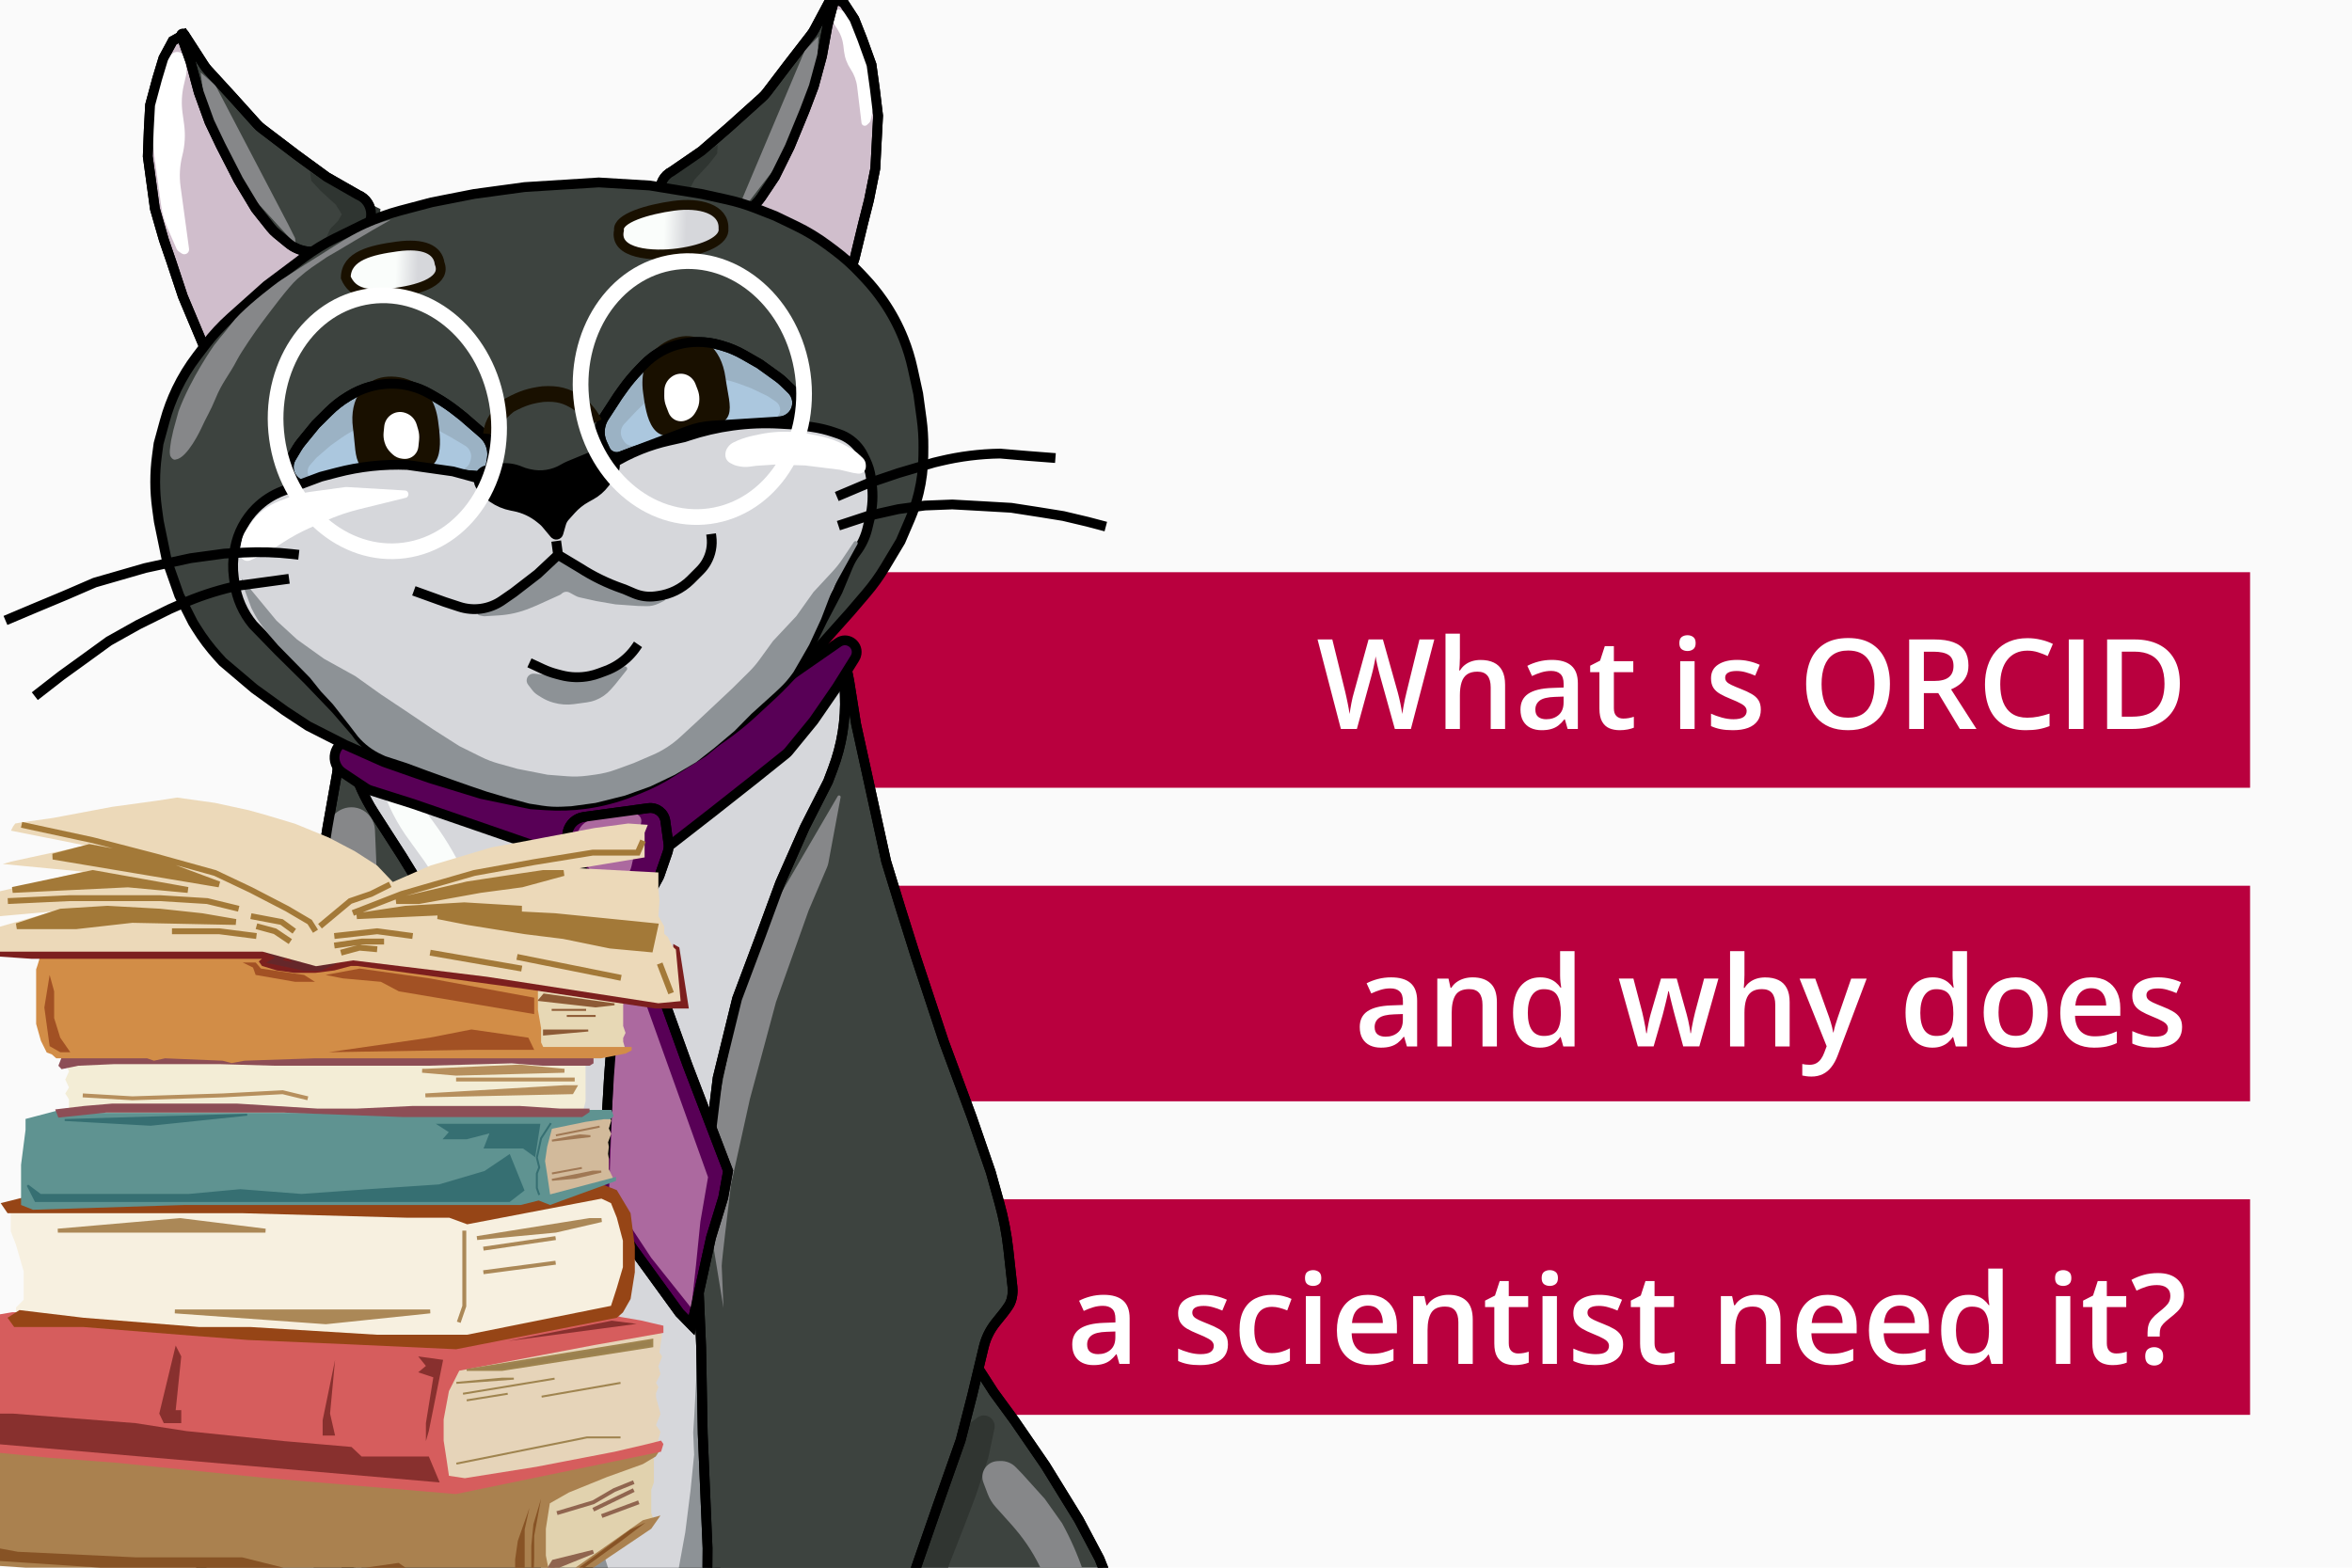 <?xml version="1.0" encoding="UTF-8"?> <svg xmlns="http://www.w3.org/2000/svg" width="1200" height="800" viewBox="0 0 1200 800" fill="none"><g clip-path="url(#clip0_112_2)"><rect width="1200" height="800" fill="#FAFAFA"></rect><rect x="402" y="292" width="746" height="110" fill="#B9003E"></rect><rect x="333" y="452" width="815" height="110" fill="#B9003E"></rect><rect x="349" y="612" width="799" height="110" fill="#B9003E"></rect><path d="M318.15 651.632L149.128 709.61L128.601 742.318L115.197 768.39L103.29 797.725L94.492 829.147L89.453 852.965L88.382 877.724L89.275 898.916L92.306 920.651L98.777 948.736L107.39 973.88L117.097 996.284L133.521 1023.95L148.822 1039.31L172.247 1053.84L508.537 1046.8L535.58 1021.74L551.577 999.835L565.682 972.467L576.586 933.668L579.637 898.528L579.533 870.966L575.388 840.723L569.214 816.111L560.938 795.389L550.434 775.553L533.406 747.913L517.634 724.972L507.055 710.526L497.032 694.947L318.15 651.632Z" fill="#3D433F" stroke="black" stroke-width="5"></path><path d="M155.135 791.262L146.773 772.827C145.916 770.937 145.43 768.899 145.343 766.825C145.136 761.913 147.173 757.173 150.881 753.944L151.858 753.092C154.981 750.372 158.912 748.754 163.046 748.488L491.008 727.421C492.767 727.308 494.452 726.67 495.845 725.59L498.593 723.46C501.103 721.514 504.733 722.078 506.535 724.693C507.396 725.943 507.705 727.491 507.391 728.975L504.229 743.914L497.935 763.032L492.633 777.038L484.177 798.624L478.439 816.609L473.2 835.683L466.626 858.931L462.126 873.228C460.243 879.209 458.806 885.321 457.825 891.515L457.007 896.677C456.23 901.588 455.943 906.564 456.153 911.532C456.408 917.6 455.924 923.676 454.712 929.626L454.535 930.495C453.204 937.022 452.674 943.687 452.954 950.343L453.565 964.835L453.786 970.083C454.002 975.21 455.792 980.147 458.911 984.222C462.134 988.431 466.611 991.506 471.696 993.003L476.108 994.303L491.363 1000.32C495.211 1001.84 498.871 1003.79 502.27 1006.15L513.716 1014.09C514.992 1014.98 515.977 1016.22 516.546 1017.67L518.977 1023.84C519.762 1025.84 518.347 1028.01 516.206 1028.1L506.404 1028.51L180.631 1042.24C177.487 1042.38 174.83 1039.93 174.698 1036.79C174.509 1032.32 176.016 1027.94 178.916 1024.53L181.441 1021.55C183.076 1019.63 184.965 1017.94 187.056 1016.53L189.01 1015.21C192.914 1012.58 197.29 1010.72 201.898 1009.74L204.907 1009.1C206.92 1008.67 208.991 1008.59 211.033 1008.84L213.935 1009.21C218.43 1009.77 222.9 1007.98 225.763 1004.47C227.796 1001.98 228.843 998.826 228.708 995.612L228.287 985.626C228.179 983.069 227.823 980.529 227.223 978.042L222.266 957.473L218.102 937.528L214.084 921.063L208.539 904.187L200.558 883.294L191.954 861.953L179.333 834.918L171.619 820.352L155.135 791.262Z" fill="#303531"></path><path d="M94.16 858.573L93.404 867.849L94.723 899.161L99.766 929.208L101.645 937.722C103.874 947.826 107.015 957.708 111.03 967.245L117.635 982.936C120.935 990.775 125.569 997.983 131.33 1004.24L137.944 1010.61L143.338 1016.72L148.678 1021.57L153.875 1026.58L157.866 1030.01C158.129 1030.24 158.434 1030.41 158.764 1030.51L159.541 1030.76C160.855 1031.17 162.183 1030.16 162.125 1028.78C162.112 1028.46 162.021 1028.14 161.86 1027.87L159.334 1023.5L154.799 1016.24L149.482 1008.38C147.439 1005.2 145.7 1001.84 144.289 998.331L144.217 998.151L131.838 951.779L127.124 933.125L123.905 914.091L121.229 893.608L120.502 876.371L120.424 874.5C119.79 859.474 121.189 844.432 124.582 829.78L134.333 803.07L137.485 793.526C138.949 789.093 139.79 784.477 139.982 779.812L140.179 775.01C140.203 774.437 140.162 773.863 140.057 773.299L139.6 770.828C139.167 768.494 137.083 766.833 134.711 766.933C133.493 766.985 132.34 767.501 131.491 768.376L124.701 775.369C123.164 776.952 121.812 778.703 120.67 780.589L111.654 795.471L102.135 816.943C97.987 830.492 95.313 844.449 94.16 858.573Z" fill="#868789"></path><path d="M510.285 745.56L508.902 745.618C506.139 745.735 503.63 747.263 502.258 749.664C501.07 751.744 500.871 754.245 501.715 756.487L503.908 762.31C504.838 764.78 506.22 767.056 507.983 769.021L516.412 778.413L518.101 780.399C523.623 786.894 528.206 794.132 531.716 801.901L531.801 802.09C533.878 806.689 536.345 811.102 539.173 815.281C542.24 819.813 544.881 824.619 547.062 829.638L550.475 837.496L555.785 852.396C556.468 854.314 556.859 856.323 556.944 858.357L557.068 861.287C557.125 862.645 557.511 863.969 558.192 865.145L559.855 868.015C560.399 868.953 561.418 869.512 562.501 869.466C563.783 869.412 564.88 868.525 565.201 867.283L566.781 861.173C567.264 859.303 567.267 857.342 566.787 855.472L563.54 842.807L558.933 826.683L554.829 808.162L552.797 802.147C549.9 793.573 546.252 785.272 541.897 777.339L533.063 764.878L521.495 752.058L518.312 748.766C516.217 746.6 513.296 745.433 510.285 745.56Z" fill="#868789"></path><path d="M149.127 709.609L128.6 742.318L115.196 768.39L103.289 797.725L94.492 829.147L89.453 852.965L88.381 877.724L89.274 898.916L92.305 920.651L98.776 948.736L107.389 973.879L117.096 996.284L133.52 1023.95L148.821 1039.31L172.246 1053.84L508.536 1046.8L535.579 1021.74L551.576 999.835L565.681 972.467L576.585 933.668L579.636 898.528L579.532 870.966L575.387 840.723L569.213 816.11L560.937 795.389L550.433 775.553L533.406 747.912L517.634 724.972L507.054 710.526L497.031 694.947" stroke="black" stroke-width="5"></path><path d="M282.279 417.089L177.974 361.759L173.244 367.82L179.153 389.75L192.606 425.78L218.4 471.428L234.787 512.562L255.402 589.48L271.456 680.056L302.007 942.547L309.756 1065.48L317.097 1071.19L331.725 1070.57L353.441 1069.65L366.722 1065.77L375.803 1055.4L359.827 676.332L364.584 584.879L379.559 506.461L404.758 441.236L424.419 398.742L428.615 369.256L427.855 351.228L422.047 342.442L384.867 377.912L329.48 415.1L282.279 417.089Z" fill="#8D9296" stroke="black" stroke-width="5"></path><path d="M213.649 387.346L182.897 367.413L177.436 359.722L178.443 383.602L192.889 414.52L216.515 455.348L242.238 513.674L263.858 592.926L293.174 747.264L297.089 757.714L300.75 769.283L303.78 780.245L307.597 791.966L310.896 802.125L313.354 810.259L316.77 819.621L319.6 825.839L321.978 832.075L324.118 836.263L326.691 839.956L330.246 841.866L334.77 841.675L338.604 839.454L341.086 833.805L341.879 823.949L343.127 817.718L346.805 797.443L349.627 781.957L352.339 760.296L354.15 742.318L353.677 731.09L354.222 722.512L355.154 705.204L357.843 657.88L362.419 590.832L366.513 555.33L370.046 524.447L388.36 478.682L406.744 438.142L421.357 404.891L432.849 372.88L427.646 339.038L424.166 342.511L412.571 357.734L389.637 379.929L364.754 398.88L341.626 416.489L309.857 433.354L281.154 419.038L250.444 403.698L213.649 387.346Z" fill="#D6D7DB"></path><path d="M190.672 387.44L193.712 398.167C196.525 407.915 200.854 417.16 206.541 425.562L206.819 425.973L216.447 439.35L217.911 441.546C223.159 449.413 227.65 457.758 231.326 466.47L233.352 471.273L237.38 479.737C241.975 489.391 245.524 499.508 247.967 509.917L249.447 516.222L254.798 535.641L259.037 550.196L260.786 561.579C262.116 570.239 264.202 578.765 267.02 587.061L269.683 594.898L271.638 599.439C271.674 599.523 271.723 599.602 271.782 599.673C272.37 600.381 273.521 599.937 273.483 599.018L272.936 586.048L272.165 567.747C271.862 560.558 271.042 553.4 269.711 546.328L267.037 532.115L262.359 512.022C260.562 504.302 258.155 496.737 255.162 489.397L247.528 470.676L238.582 449.814C234.062 439.274 228.348 429.286 221.552 420.048L219.119 416.741L215.37 410.73C211.072 403.84 206.222 397.311 200.867 391.206L196.851 386.628L193.565 382.164C193.215 381.689 192.652 381.419 192.062 381.444C191.084 381.485 190.324 382.311 190.366 383.29L190.494 386.33C190.51 386.705 190.569 387.078 190.672 387.44Z" fill="#FAFDFB"></path><path d="M433.292 347.513L431.85 340.333C431.675 339.465 430.391 339.62 430.428 340.505L431.021 354.58C431.562 367.414 429.498 380.226 424.953 392.241L422.462 398.824L410.604 422.137L398.054 450.549L388.158 477.423L376.069 509.618L366.144 550.118L360.426 597.253L356.334 654.3L357.733 687.51L358.537 731.677L360.997 790.032L360.661 835.831L360.161 881.321L360.033 914.12L362.379 969.787L363.538 997.304L365.946 1018.59L367.042 1025.86C369.281 1040.71 382.353 1051.48 397.359 1050.85C414.73 1050.12 427.677 1034.56 425.238 1017.34L425.061 1016.1L422.412 996.249L421.727 980.003C421.371 971.555 421.73 963.092 422.8 954.704L425.053 937.045L437.391 885.67L447.561 858.151L461.8 816.043L478.37 768.292L490.11 735.004L496.08 711.78L501.915 687.362C502.56 684.662 503.563 682.06 504.898 679.627C505.986 677.645 507.293 675.794 508.741 674.057C510.854 671.522 513.481 668.216 514.848 665.997C516.771 662.874 516.799 658.521 516.572 656.735L514.478 637.678C513.589 629.58 512.041 621.569 509.85 613.723L505.49 598.11L495.852 570.158L481.532 531.472L467.333 488.503L459.658 464.112L452.127 439.557L444.083 402.824L436.789 369.545L433.292 347.513Z" fill="#3D433F"></path><path d="M173.25 353.561L173.717 364.632C174.067 372.945 173.694 381.273 172.601 389.521L171.836 395.287L167.075 422.103L159.926 467.556L157.844 482.595C156.763 490.404 155.068 498.116 152.775 505.659L148.657 519.202L137.125 550.264L125.993 580.042L117.953 601.05C114.615 609.772 112.327 618.859 111.136 628.121C110.284 634.743 109.998 641.425 110.279 648.096L110.456 652.306C110.634 656.515 111.166 660.701 112.049 664.82L112.992 669.226C114.839 677.846 118.695 685.908 124.247 692.756C130.356 700.546 134.81 709.502 137.337 719.074L138.181 722.27L143.342 737.048C145.967 744.566 149.187 751.863 152.972 758.87L163.181 777.774L182.262 807.546L195.842 828.678L210.29 852.466L223.883 881.044L235.244 906.864L246.252 935.075L256.68 967.429L262.178 996.417C262.526 998.251 262.654 1000.12 262.559 1001.98C262.052 1011.99 267.947 1021.22 277.241 1024.96L288.42 1029.47C301.734 1034.83 316.333 1025.34 316.83 1011L315.337 975.572L313.171 924.175L308.936 877.459L303.466 826.518L298.752 789.962L293.58 753.267L287.175 715.99L281.988 686.108L275.654 657.7L270.915 631.284L263.76 601.327L258.826 577.454L251.825 551.133L242.178 519.38L236.002 498.927C233.919 492.026 231.34 485.284 228.287 478.754L220.088 461.218L205.167 436.974L190.81 414.638C188.421 410.921 186.303 407.036 184.474 403.015C180.994 395.368 178.581 387.279 177.301 378.976L176.319 372.602L173.25 353.561Z" fill="#3D433F"></path><path d="M433.292 347.513L431.85 340.333C431.675 339.465 430.391 339.62 430.428 340.505L431.021 354.58C431.562 367.414 429.498 380.226 424.953 392.241L422.462 398.824L410.604 422.137L398.054 450.549L388.158 477.423L376.069 509.618L366.144 550.118L360.426 597.253L356.334 654.3L357.733 687.51L358.537 731.677L360.997 790.032L360.661 835.831L360.161 881.321L360.033 914.12L362.379 969.787L363.538 997.304L365.946 1018.59L367.042 1025.86C369.281 1040.71 382.353 1051.48 397.359 1050.85C414.73 1050.12 427.677 1034.56 425.238 1017.34L425.061 1016.1L422.412 996.249L421.727 980.003C421.371 971.555 421.73 963.092 422.8 954.704L425.053 937.045L437.391 885.67L447.561 858.151L461.8 816.043L478.37 768.292L490.11 735.004L496.08 711.78L501.915 687.362C502.56 684.662 503.563 682.06 504.898 679.627C505.986 677.645 507.293 675.794 508.741 674.057C510.854 671.522 513.481 668.216 514.848 665.997C516.771 662.874 516.799 658.521 516.572 656.735L514.478 637.678C513.589 629.58 512.041 621.569 509.85 613.723L505.49 598.11L495.852 570.158L481.532 531.472L467.333 488.503L459.658 464.112L452.127 439.557L444.083 402.824L436.789 369.545L433.292 347.513Z" stroke="black" stroke-width="5"></path><path d="M173.25 353.561L173.717 364.632C174.067 372.945 173.694 381.273 172.601 389.521L171.836 395.287L167.075 422.103L159.926 467.556L157.844 482.595C156.763 490.404 155.068 498.116 152.775 505.659L148.657 519.202L137.125 550.264L125.993 580.042L117.953 601.05C114.615 609.772 112.327 618.859 111.136 628.121C110.284 634.743 109.998 641.425 110.279 648.096L110.456 652.306C110.634 656.515 111.166 660.701 112.049 664.82L112.992 669.226C114.839 677.846 118.695 685.908 124.247 692.756C130.356 700.546 134.81 709.502 137.337 719.074L138.181 722.27L143.342 737.048C145.967 744.566 149.187 751.863 152.972 758.87L163.181 777.774L182.262 807.546L195.842 828.678L210.29 852.466L223.883 881.044L235.244 906.864L246.252 935.075L256.68 967.429L262.178 996.417C262.526 998.251 262.654 1000.12 262.559 1001.98C262.052 1011.99 267.947 1021.22 277.241 1024.96L288.42 1029.47C301.734 1034.83 316.333 1025.34 316.83 1011L315.337 975.572L313.171 924.175L308.936 877.459L303.466 826.518L298.752 789.962L293.58 753.267L287.175 715.99L281.988 686.108L275.654 657.7L270.915 631.284L263.76 601.327L258.826 577.454L251.825 551.133L242.178 519.38L236.002 498.927C233.919 492.026 231.34 485.284 228.287 478.754L220.088 461.218L205.167 436.974L190.81 414.638C188.421 410.921 186.303 407.036 184.474 403.015C180.994 395.368 178.581 387.279 177.301 378.976L176.319 372.602L173.25 353.561Z" stroke="black" stroke-width="5"></path><path d="M192.217 445.181L191.303 423.479C191.202 421.095 190.392 418.79 188.98 416.866C183.352 409.198 171.453 410.782 168.06 419.669C167.769 420.429 167.557 421.217 167.426 422.021L161.982 455.429L154.769 502.943L139.495 556.343L119.287 609.231C118.612 610.997 118.191 612.851 118.036 614.736L114.045 663.46C113.741 667.163 114.476 670.878 116.165 674.187L128.071 697.506L138.083 716.412L157.886 762.412C158.304 763.383 158.798 764.319 159.364 765.212L193.631 819.266L175.718 781.365L165.073 747.435L156.481 715.637L144.717 669.871C144.369 668.517 144.164 667.131 144.105 665.734L143.034 640.327C142.963 638.641 143.106 636.952 143.459 635.302L151.509 597.661L165.961 549.841L180.255 501.869L191.754 450.383C192.135 448.677 192.291 446.928 192.217 445.181Z" fill="#868789"></path><path d="M422.678 440.186L428.883 406.866C429.026 406.097 428.098 405.598 427.535 406.141C427.482 406.192 427.437 406.25 427.399 406.314L394.857 462.113C394.236 463.178 393.715 464.298 393.3 465.46L377.118 510.755C376.791 511.67 376.531 512.607 376.341 513.56L365.021 570.127L361.754 619.304C361.652 620.83 361.726 622.363 361.974 623.871L369.12 667.385L368.221 646.036C368.146 644.265 371.353 617.599 372.966 604.487L382.607 560.83L395.93 511.315L412.546 464.672L421.943 442.617C422.276 441.835 422.522 441.02 422.678 440.186Z" fill="#868789"></path><path d="M433.292 347.513L431.85 340.333C431.675 339.465 430.391 339.62 430.428 340.505L431.021 354.58C431.562 367.414 429.498 380.226 424.953 392.241L422.462 398.824L410.604 422.137L398.054 450.549L388.158 477.423L376.069 509.618L366.144 550.118L360.426 597.253L356.334 654.3L357.733 687.51L358.537 731.677L360.997 790.032L360.661 835.831L360.161 881.321L360.033 914.12L362.379 969.787L363.538 997.304L365.946 1018.59L367.042 1025.86C369.281 1040.71 382.353 1051.48 397.359 1050.85C414.73 1050.12 427.677 1034.56 425.238 1017.34L425.061 1016.1L422.412 996.249L421.727 980.003C421.371 971.555 421.73 963.092 422.8 954.704L425.053 937.045L437.391 885.67L447.561 858.151L461.8 816.043L478.37 768.292L490.11 735.004L496.08 711.78L501.915 687.362C502.56 684.662 503.563 682.06 504.898 679.627C505.986 677.645 507.293 675.794 508.741 674.057C510.854 671.522 513.481 668.216 514.848 665.997C516.771 662.874 516.799 658.521 516.572 656.735L514.478 637.678C513.589 629.58 512.041 621.569 509.85 613.723L505.49 598.11L495.852 570.158L481.532 531.472L467.333 488.503L459.658 464.112L452.127 439.557L444.083 402.824L436.789 369.545L433.292 347.513Z" stroke="black" stroke-width="5"></path><path d="M173.25 353.561L173.717 364.632C174.067 372.945 173.694 381.273 172.601 389.521L171.836 395.287L167.075 422.103L159.926 467.556L157.844 482.595C156.763 490.404 155.068 498.116 152.775 505.659L148.657 519.202L137.125 550.264L125.993 580.042L117.953 601.05C114.615 609.772 112.327 618.859 111.136 628.121C110.284 634.743 109.998 641.425 110.279 648.096L110.456 652.306C110.634 656.515 111.166 660.701 112.049 664.82L112.992 669.226C114.839 677.846 118.695 685.908 124.247 692.756C130.356 700.546 134.81 709.502 137.337 719.074L138.181 722.27L143.342 737.048C145.967 744.566 149.187 751.863 152.972 758.87L163.181 777.774L182.262 807.546L195.842 828.678L210.29 852.466L223.883 881.044L235.244 906.864L246.252 935.075L256.68 967.429L262.178 996.417C262.526 998.251 262.654 1000.12 262.559 1001.98C262.052 1011.99 267.947 1021.22 277.241 1024.96L288.42 1029.47C301.734 1034.83 316.333 1025.34 316.83 1011L315.337 975.572L313.171 924.175L308.936 877.459L303.465 826.518L298.752 789.962L293.58 753.267L287.175 715.99L281.988 686.108L275.654 657.7L270.915 631.284L263.76 601.327L258.826 577.454L251.825 551.133L242.178 519.38L236.002 498.927C233.919 492.026 231.34 485.284 228.287 478.754L220.088 461.218L205.167 436.974L190.81 414.638C188.421 410.921 186.303 407.036 184.474 403.015C180.994 395.368 178.581 387.279 177.301 378.976L176.319 372.602L173.25 353.561Z" stroke="black" stroke-width="5"></path><path d="M313.591 511.305L317.632 456.637L320.649 451.896L324.177 465.569L337.95 507.986L350.787 543.537L371.462 597.502L368.993 611.159L362.772 631.489L352.891 676.297L346.702 669.98L322.719 636.947L304.679 608.433L308.345 590.116L310.734 548.994L313.591 511.305Z" fill="#580056" stroke="black" stroke-width="5"></path><path d="M361.246 600.726L321.205 488.954L314.904 481.82L314.411 511.194L310.73 607.609L316.681 618.288L332.209 641.815L352.694 667.498L355.074 645.86L357.342 623.404L361.246 600.726Z" fill="#AC699F"></path><path d="M313.591 511.305L317.632 456.637L320.649 451.896L324.177 465.569L337.95 507.986L350.787 543.537L371.462 597.502L368.993 611.159L362.772 631.489L352.891 676.297L346.702 669.98L322.719 636.947L304.679 608.433L308.345 590.116L310.734 548.994L313.591 511.305Z" stroke="black" stroke-width="5"></path><path d="M186.58 402.142L174.867 394.338C173.689 393.552 172.704 392.509 171.988 391.287C167.833 384.196 174.2 375.583 182.198 377.475L307.603 407.154C310.365 407.808 313.275 407.257 315.607 405.639L427.719 327.848C432.008 324.871 437.781 328.453 437.019 333.618C436.899 334.432 436.612 335.213 436.175 335.91L426.886 350.763L415.155 367.782L402.423 383.346C401.979 383.888 401.479 384.382 400.932 384.82L384.019 398.36L363.56 414.489L341.964 431.293L322.718 447.925C319.791 450.455 315.666 451.069 312.129 449.501L298.484 443.455L277.237 433.182L249.956 423.732L210.702 410.195L189.105 403.353C188.211 403.069 187.361 402.662 186.58 402.142Z" fill="#580056" stroke="black" stroke-width="5"></path><path d="M330.753 412.387L297.862 416.869C293.842 417.417 290.573 420.382 289.636 424.33C289.135 426.441 289.348 428.66 290.242 430.637L294.109 439.194L301.193 450.888C301.624 451.601 302.143 452.257 302.738 452.84L307.572 457.59C309.779 459.759 312.865 460.783 315.931 460.366L317.937 460.092L325.212 459.101C328.349 458.673 331.098 456.786 332.624 454.012L335.927 448.007C336.2 447.51 336.43 446.992 336.616 446.456L340.575 435.011C341.087 433.529 341.244 431.947 341.032 430.392L339.483 419.024C338.905 414.78 334.996 411.809 330.753 412.387Z" fill="#580056" stroke="black" stroke-width="5"></path><path d="M322.212 441.96L327.139 419.732C327.536 417.942 326.56 416.132 324.847 415.479C324.269 415.259 323.645 415.187 323.033 415.271L302.977 418.004C297.505 418.749 293.673 423.79 294.419 429.262L294.511 429.943C294.648 430.943 294.934 431.916 295.362 432.83L299.23 441.099C299.968 442.676 301.104 444.032 302.526 445.035L306.687 447.968C312.523 452.083 320.666 448.931 322.212 441.96Z" fill="#AC699F"></path><path d="M330.753 412.387L297.862 416.869C293.842 417.417 290.573 420.382 289.636 424.33C289.135 426.441 289.348 428.66 290.242 430.637L294.109 439.194L301.193 450.888C301.624 451.601 302.143 452.257 302.738 452.84L307.572 457.59C309.779 459.759 312.865 460.783 315.931 460.366L317.937 460.092L325.212 459.101C328.349 458.673 331.098 456.786 332.624 454.012L335.927 448.007C336.2 447.51 336.43 446.992 336.616 446.456L340.575 435.011C341.087 433.529 341.244 431.947 341.032 430.392L339.483 419.024C338.905 414.78 334.996 411.809 330.753 412.387Z" stroke="black" stroke-width="5"></path><path d="M160.339 127.287L93.822 17.691L88.124 20.851L83.367 29.671L80.198 40.147L76.581 53.578L75.903 66.099L75.385 79.788L77.253 93.494L79.029 106.531L83.555 122.257L87.513 133.805L93.292 151.234L106.143 181.829L127.692 155.059L160.339 127.287Z" fill="#D0BECC" stroke="black" stroke-width="5"></path><path d="M85.449 116.349L90.072 126.951C90.311 127.499 90.698 127.969 91.189 128.31L92.632 129.311C94.383 130.526 96.742 129.08 96.454 126.969L94.564 113.096L92.902 100.895L92.127 95.213C91.405 89.914 91.712 84.525 93.029 79.342C94.347 74.159 94.653 68.77 93.931 63.471L93.885 63.137L93.117 57.497C92.481 52.828 92.699 48.082 93.762 43.491L94.887 38.633C95.206 37.254 95.272 35.829 95.081 34.426L94.486 30.061C94.286 28.595 93.313 27.35 91.939 26.801C90.098 26.065 87.994 26.75 86.938 28.428L84.394 32.472C83.949 33.18 83.596 33.942 83.343 34.739L81.129 41.723C80.003 45.275 79.175 48.915 78.654 52.604L78.461 53.971C77.383 61.594 77.364 69.329 78.404 76.958L78.933 80.837L80.595 93.038L82.185 104.708C82.732 108.72 83.83 112.638 85.449 116.349Z" fill="white"></path><path d="M158.159 128.776L93.822 17.691L88.124 20.851L83.367 29.671L80.198 40.147L76.581 53.578L75.903 66.099L75.385 79.788L77.253 93.494L79.029 106.531L83.555 122.257L87.513 133.805L93.292 151.234L106.143 181.829L127.692 155.059L158.159 128.776Z" stroke="black" stroke-width="5"></path><path d="M166.71 90.327L182.587 99.4C191.386 102.969 191.661 115.327 183.029 119.284L166.749 126.748C160.275 129.716 152.634 128.685 147.144 124.148L141.132 119.225C140.033 118.326 139.033 117.311 138.149 116.2L130.44 106.506L121.636 91.873L112.59 74.208L106.87 62.219L101.409 47.131L97.263 31.693L93.936 22.273L92.45 18.386C92.111 17.5 93.211 16.772 93.893 17.43C93.942 17.478 93.986 17.53 94.023 17.588L104.058 33.14C104.667 34.084 105.355 34.975 106.114 35.803L118.974 49.845L130.953 63.153C131.792 64.085 132.716 64.936 133.715 65.695L151.395 79.135L166.71 90.327Z" fill="#3D433F" stroke="black" stroke-width="5"></path><path d="M147.015 114.462L109.948 43.584L102.389 36.959L103.9 49.175L108.427 61.156L114.116 74.171L120.451 86.927L128.191 100.002L151.002 124.984L150.524 121.474L147.015 114.462Z" fill="#868789"></path><path d="M158.184 87.743L174.106 97.15L194.131 106.679L193.401 112.567L186.434 116.41L166.491 127.47L164.843 124.119L166.75 120.625L168.444 116.819L172.479 112.694L174.409 109.366L171.363 104.504L163.584 97.392L158.799 92.256L158.184 87.743Z" fill="#2F3531"></path><path d="M166.71 90.327L182.587 99.4C191.386 102.969 191.661 115.327 183.029 119.284L166.749 126.748C160.275 129.716 152.634 128.685 147.144 124.148L141.132 119.225C140.033 118.326 139.033 117.311 138.149 116.2L130.44 106.506L121.636 91.873L112.59 74.208L106.87 62.219L101.409 47.131L97.263 31.693L93.936 22.273L92.45 18.386C92.111 17.5 93.211 16.772 93.893 17.43C93.942 17.478 93.986 17.53 94.023 17.588L104.058 33.14C104.667 34.084 105.355 34.975 106.114 35.803L118.974 49.845L130.953 63.153C131.792 64.085 132.716 64.936 133.715 65.695L151.395 79.135L166.71 90.327Z" stroke="black" stroke-width="5"></path><path d="M367.271 113.403L424.502 -1.315L430.442 1.363L435.911 9.76L439.935 19.938L444.651 33.025L446.361 45.446L448.008 59.046L447.28 72.859L446.587 85.998L443.376 102.045L440.387 113.881L436.068 131.727L425.789 163.279L402.102 138.382L367.271 113.403Z" fill="#D0BECC" stroke="black" stroke-width="5"></path><path d="M445.564 55.232L444.158 61.455C444.05 61.933 443.801 62.367 443.442 62.701L442.326 63.74C441.333 64.665 439.71 64.072 439.548 62.725L438.566 54.58L437.702 47.417L437.323 44.271C436.935 41.05 435.79 37.967 433.984 35.273C432.177 32.578 431.032 29.489 430.643 26.268L430.262 23.106C429.921 20.278 428.952 17.563 427.425 15.158L425.835 12.653C425.355 11.898 425.05 11.044 424.943 10.155L424.719 8.297C424.573 7.085 425.151 5.899 426.197 5.268C427.276 4.616 428.642 4.682 429.654 5.434L432.091 7.246C432.651 7.663 433.151 8.154 433.577 8.706L436.058 11.919C437.535 13.832 438.821 15.884 439.898 18.048L440.073 18.398C442.166 22.601 443.523 27.132 444.086 31.794L444.325 33.777L445.188 40.94L445.965 47.381C446.281 50.002 446.145 52.657 445.564 55.232Z" fill="white"></path><path d="M369.567 114.707L424.502 -1.315L430.442 1.363L435.911 9.76L439.935 19.938L444.651 33.025L446.361 45.446L448.008 59.046L447.28 72.859L446.587 85.998L443.376 102.045L440.387 113.881L436.068 131.727L425.789 163.279L402.102 138.382L369.567 114.707Z" stroke="black" stroke-width="5"></path><path d="M357.871 77.097L342.798 87.451C334.324 91.736 335.072 104.074 344.001 107.304L360.842 113.396C367.54 115.819 375.07 114.161 380.165 109.185L385.75 103.782C386.77 102.795 387.683 101.701 388.472 100.521L395.354 90.222L402.918 74.912L410.474 56.56L415.183 44.14L419.378 28.651L422.234 12.924L424.771 3.26L425.931 -0.736C426.195 -1.647 425.039 -2.281 424.413 -1.569C424.368 -1.518 424.329 -1.461 424.297 -1.401L415.581 14.927C415.052 15.918 414.441 16.863 413.753 17.751L402.098 32.808L391.259 47.061C390.501 48.059 389.649 48.983 388.717 49.822L372.208 64.678L357.871 77.097Z" fill="#3D433F" stroke="black" stroke-width="5"></path><path d="M379.492 99.521L410.574 25.822L417.56 18.595L417.063 30.894L413.542 43.209L408.949 56.649L403.69 69.885L397.057 83.555L376.388 110.337L376.575 106.799L379.492 99.521Z" fill="#868789"></path><path d="M366.152 73.818L351.062 84.508L331.893 95.66L333.107 101.467L340.368 104.721L361.157 114.095L362.523 110.619L360.333 107.295L358.33 103.642L353.968 99.864L351.77 96.708L354.403 91.61L361.568 83.88L365.913 78.366L366.152 73.818Z" fill="#2F3531"></path><path d="M357.871 77.097L342.798 87.451C334.324 91.736 335.072 104.074 344.001 107.304L360.842 113.396C367.54 115.819 375.07 114.161 380.165 109.185L385.75 103.782C386.77 102.795 387.683 101.701 388.472 100.521L395.354 90.222L402.918 74.912L410.474 56.56L415.183 44.14L419.378 28.651L422.234 12.924L424.771 3.26L425.931 -0.736C426.195 -1.647 425.039 -2.281 424.413 -1.569C424.368 -1.518 424.329 -1.461 424.297 -1.401L415.581 14.927C415.052 15.918 414.441 16.863 413.753 17.751L402.098 32.808L391.259 47.061C390.501 48.059 389.649 48.983 388.717 49.822L372.208 64.678L357.871 77.097Z" stroke="black" stroke-width="5"></path><path d="M305.496 93.102L267.684 95.466L241.945 98.973L220.225 103.245L204.194 107.481C197.807 109.168 191.603 111.484 185.674 114.395L171.105 121.547C165.498 124.3 160.162 127.571 155.166 131.319L135.956 145.729L117.739 162.005C112.998 166.241 108.671 170.919 104.819 175.977L100.44 181.724C96.448 186.964 93 192.597 90.149 198.536C87.62 203.804 85.572 209.289 84.029 214.925L80.892 226.388L80.068 232.556C78.88 241.435 78.892 250.434 80.101 259.311L81.022 266.065L85.058 285.691L91.447 303.847L98.436 317.658L100.156 320.437C103.37 325.633 107.053 330.523 111.159 335.046L113.6 337.735L129.768 351.443L145.44 362.758L157.221 370.502L176.06 380.073L195.814 388.863L219.412 397.13L245.707 405.193L270.938 410.448L278.483 410.958C285.234 411.415 292.015 411.185 298.72 410.271C306.787 409.172 314.689 407.091 322.252 404.075L326.016 402.573C331.727 400.295 337.216 397.495 342.413 394.209L358.739 383.886L375.276 370.314L386.96 359.865L400.352 348.198L418.113 329.867L433.622 312.499L441.821 302.913C445.453 298.667 448.723 294.123 451.596 289.331L459.486 276.17L464.292 264.965C466.166 260.596 467.667 256.076 468.777 251.454C470.267 245.252 471.046 238.9 471.1 232.522L471.136 228.14C471.177 223.344 470.872 218.551 470.224 213.799L468.476 200.968L465.638 187.978C464.516 182.842 462.976 177.806 461.033 172.921C458.326 166.115 454.853 159.639 450.681 153.619L450.545 153.424C447.762 149.408 444.684 145.604 441.336 142.045L438.814 139.364C434.83 135.127 430.484 131.247 425.825 127.766L422.396 125.204C417.231 121.345 411.705 117.994 405.895 115.199L395.501 110.198L385.676 106.349C380.843 104.456 375.87 102.942 370.802 101.82L358.229 99.038L331.415 94.655L305.496 93.102Z" fill="#3D433F" stroke="black" stroke-width="5"></path><path d="M179.782 120.041C185.659 116.739 192.705 113.684 199.467 112.081C188.861 117.953 169.356 129.865 166.828 131.17C159.519 136.251 158.552 136.396 151.822 142.237C147.166 146.279 137.201 159.894 133.45 164.829C130.597 168.582 123.183 179.369 121.019 183.547C116.815 191.668 113.379 194.983 109.941 203.443C107.339 209.845 105.397 212.574 102.517 218.925C102.517 218.925 95.677 233.647 89.829 234.444C89.829 234.444 88.278 235.336 86.85 232.637C86.766 232.478 86.645 231.132 86.645 231.132C86.47 229.849 87.307 224.743 87.307 224.743L88.462 219.479L91.076 209.929C97.34 192.953 109.282 176.124 109.282 176.124C114.791 169.074 113.804 170.861 118.157 165.04C122.489 159.248 133.145 150.637 138.914 146.209C143.711 142.528 142.775 143.384 147.781 140.064C152.89 136.675 157.933 133.552 163.135 130.311C167.977 127.295 172.982 123.862 179.782 120.041Z" fill="#868789"></path><path d="M224.297 134.404C227.677 142.966 215.542 147.514 202.157 149.338C187.449 151.342 179.921 149.814 176.419 141.609C176.61 130.517 189.307 127.596 202.692 125.772C216.076 123.948 223.34 127.384 224.297 134.404Z" fill="url(#paint0_linear_112_2)" stroke="#191000" stroke-width="5"></path><path d="M369.124 116.541C369.954 122.634 359.549 127.381 346.164 129.205C332.779 131.028 313.192 129.612 315.799 117.51C314.969 111.417 330.335 106.845 343.72 105.022C357.105 103.198 369.474 106.621 369.124 116.541Z" fill="url(#paint1_linear_112_2)" stroke="#191000" stroke-width="5"></path><path d="M151.539 228.694L148.654 233.514C147.549 235.36 147.106 237.526 147.396 239.657C148.138 245.104 153.345 248.777 158.725 247.648L193.574 240.339C197.667 239.481 201.865 239.23 206.031 239.593L243.345 242.852C245.592 243.048 247.784 242.078 249.149 240.282C249.794 239.433 250.223 238.439 250.399 237.387L250.947 234.105C251.509 230.741 250.822 227.288 249.016 224.396C248.276 223.212 247.363 222.145 246.307 221.231L236.513 212.755L233.33 210.222C229.855 207.457 226.177 204.958 222.326 202.748L219.274 200.996C217.656 200.068 215.975 199.257 214.242 198.569C209.426 196.658 204.278 195.724 199.098 195.823L198.948 195.826C195.577 195.89 192.228 196.383 188.982 197.292L188.748 197.357C185.075 198.386 181.561 199.914 178.303 201.898L177.187 202.577C173.775 204.656 170.618 207.127 167.781 209.94L161.103 216.561L153.671 225.657C152.888 226.616 152.175 227.631 151.539 228.694Z" fill="#9BB2C4" stroke="black" stroke-width="5"></path><path d="M161.429 233.604L158.184 237.314C157.224 238.411 156.786 239.869 156.983 241.313C157.372 244.169 160.072 246.117 162.905 245.586L195.266 239.525C197.725 239.064 200.224 238.859 202.725 238.911L234.562 239.579C235.946 239.608 237.288 239.101 238.306 238.163C239.025 237.502 239.549 236.656 239.822 235.718L240.122 234.69C240.726 232.618 240.243 230.38 238.838 228.741C238.382 228.21 237.842 227.756 237.239 227.4L229.332 222.724L222.808 219.208L213.977 215.91L212.536 215.559C208.309 214.53 203.953 214.126 199.609 214.362C196.981 214.504 194.37 214.88 191.808 215.484L191.583 215.537C188.539 216.255 185.574 217.275 182.733 218.581L182.284 218.787C179.318 220.15 176.487 221.79 173.829 223.683L168.683 227.349L161.429 233.604Z" fill="#ABC7DE"></path><path d="M223.482 214.583C225.117 226.583 227.613 244.905 204.478 238.809C178.943 245.096 182.322 234.891 180.113 218.676C177.903 202.461 186.694 193.666 196.111 192.383C205.527 191.1 220.808 194.963 223.482 214.583Z" fill="#191000"></path><path d="M207.057 210.788L206.839 210.709C205.486 210.222 204.028 210.105 202.614 210.371C200.259 210.813 198.208 212.302 197.039 214.395C196.495 215.369 196.15 216.457 196.038 217.568L195.723 220.685C195.562 222.281 195.703 223.893 196.138 225.436L196.219 225.724C196.798 227.775 197.924 229.629 199.479 231.087L200.293 231.85C201.64 233.113 203.365 233.898 205.202 234.083L205.889 234.153C207.914 234.357 209.927 233.659 211.391 232.245C212.569 231.108 213.305 229.59 213.469 227.961L213.82 224.482C214.002 222.682 213.832 220.864 213.321 219.128L212.596 216.664C211.792 213.934 209.734 211.751 207.057 210.788Z" fill="white"></path><path d="M151.539 228.694L148.654 233.514C147.549 235.36 147.106 237.526 147.396 239.657C148.138 245.104 153.345 248.777 158.725 247.648L193.574 240.339C197.667 239.481 201.865 239.23 206.031 239.593L243.345 242.852C245.592 243.048 247.784 242.078 249.149 240.282C249.794 239.433 250.223 238.439 250.399 237.387L250.947 234.105C251.509 230.741 250.822 227.288 249.016 224.396C248.276 223.212 247.363 222.145 246.307 221.231L236.513 212.755L233.33 210.222C229.855 207.457 226.177 204.958 222.326 202.748L219.274 200.996C217.656 200.068 215.975 199.257 214.242 198.569C209.426 196.658 204.278 195.724 199.098 195.823L198.948 195.826C195.577 195.89 192.228 196.383 188.982 197.292L188.748 197.357C185.075 198.386 181.561 199.914 178.303 201.898L177.187 202.577C173.775 204.656 170.618 207.127 167.781 209.94L161.103 216.561L153.671 225.657C152.888 226.616 152.175 227.631 151.539 228.694Z" stroke="black" stroke-width="5"></path><path d="M399.821 194.878L403.821 198.757C405.347 200.237 406.332 202.186 406.619 204.292C407.364 209.758 403.31 214.707 397.804 215.053L363.284 217.221C359.126 217.482 355.03 218.365 351.134 219.841L316.894 232.815C314.792 233.612 312.428 233.257 310.652 231.88C309.832 231.244 309.177 230.419 308.744 229.476L307.328 226.397C305.911 223.315 305.648 219.826 306.586 216.566C306.974 215.217 307.561 213.934 308.326 212.758L315.317 202.016L317.674 198.7C320.208 195.135 323.01 191.767 326.053 188.624L328.501 186.097C329.772 184.785 331.135 183.567 332.581 182.451C336.631 179.327 341.32 177.041 346.271 175.756C349.479 174.923 352.814 174.501 356.128 174.517L356.363 174.518C360.099 174.536 363.815 175.075 367.402 176.12L368.681 176.493C372.44 177.587 376.056 179.123 379.454 181.067L387.557 185.703L396.966 192.486C397.974 193.213 398.929 194.012 399.821 194.878Z" fill="#9BB2C4" stroke="black" stroke-width="5"></path><path d="M391.763 202.218L395.809 204.932C397.008 205.737 397.807 207.017 398.002 208.448C398.392 211.315 396.302 213.924 393.42 214.169L361.431 216.885C358.945 217.096 356.489 217.568 354.102 218.293L324.294 227.346C322.977 227.747 321.555 227.613 320.336 226.974C319.492 226.532 318.785 225.869 318.289 225.056L317.705 224.097C316.59 222.267 316.456 220.003 317.348 218.055C317.641 217.413 318.038 216.824 318.522 216.31L324.738 209.723L329.969 204.605L337.437 199.087L338.724 198.356C342.431 196.251 346.432 194.711 350.594 193.788C353.118 193.228 355.687 192.898 358.27 192.801L358.495 192.793C361.558 192.679 364.625 192.875 367.648 193.38L368.147 193.463C371.303 193.99 374.401 194.817 377.399 195.933L383.253 198.111L391.763 202.218Z" fill="#ABC7DE"></path><path d="M328.109 200.326C329.744 212.326 332.241 230.648 352.479 218.641C378.265 217.935 372.369 208.994 370.16 192.779C367.95 176.564 357.316 170.416 348.081 171.674C338.846 172.933 325.435 180.706 328.109 200.326Z" fill="#191000"></path><path d="M342.598 192.329L342.784 192.195C343.944 191.359 345.306 190.854 346.724 190.734C349.052 190.538 351.34 191.392 352.967 193.067L353.058 193.161C353.822 193.947 354.419 194.881 354.813 195.907L355.953 198.873C356.523 200.355 356.814 201.933 356.812 203.525L356.812 203.901C356.809 205.992 356.242 208.046 355.171 209.845L354.58 210.837C353.648 212.403 352.226 213.614 350.538 214.28L349.973 214.503C348.077 215.251 345.953 215.114 344.178 214.13C342.783 213.356 341.704 212.113 341.129 210.617L339.842 207.268C339.203 205.606 338.887 203.836 338.909 202.051L338.943 199.362C338.978 196.572 340.337 193.958 342.598 192.329Z" fill="white"></path><path d="M399.821 194.878L403.821 198.757C405.347 200.237 406.332 202.186 406.619 204.292C407.364 209.758 403.31 214.707 397.804 215.053L363.284 217.221C359.126 217.482 355.03 218.365 351.134 219.841L316.894 232.815C314.792 233.612 312.428 233.257 310.652 231.88C309.832 231.244 309.177 230.419 308.744 229.476L307.328 226.397C305.911 223.315 305.648 219.826 306.586 216.566C306.974 215.217 307.561 213.934 308.326 212.758L315.317 202.016L317.674 198.7C320.208 195.135 323.01 191.767 326.053 188.624L328.501 186.097C329.772 184.785 331.135 183.567 332.581 182.451C336.631 179.327 341.32 177.041 346.271 175.756C349.479 174.923 352.814 174.501 356.128 174.517L356.363 174.518C360.099 174.536 363.815 175.075 367.402 176.12L368.681 176.493C372.44 177.587 376.056 179.123 379.454 181.067L387.557 185.703L396.966 192.486C397.974 193.213 398.929 194.012 399.821 194.878Z" stroke="black" stroke-width="5"></path><path d="M231.102 240.559L261.513 248.843C272.811 252.64 285.162 251.739 295.789 246.342L301.626 243.377L311.852 236.985C316.635 233.996 321.674 231.439 326.91 229.345C331.558 227.487 336.346 225.999 341.228 224.896L349.088 223.121L350.968 222.496C358.385 220.032 366.014 218.261 373.758 217.205C381.801 216.109 389.931 215.791 398.036 216.254L406.097 216.714L414.55 217.944C418.17 218.471 421.735 219.33 425.198 220.509L428.03 221.474C429.097 221.837 430.133 222.283 431.13 222.808C435.163 224.933 438.419 228.28 440.432 232.371L441.577 234.698C442.978 237.548 443.912 240.605 444.34 243.751L444.738 246.666C445.537 252.535 445.236 258.503 443.85 264.262L442.542 269.691C441.49 274.061 439.542 278.165 436.822 281.743C435.152 283.941 433.768 286.343 432.705 288.89L427.376 301.66L419.671 316.329L413.554 328.91C408.855 338.22 402.535 346.618 394.89 353.711L384.553 363.302C376.804 370.491 368.317 376.841 359.233 382.247L346.844 389.618C335.826 396.174 323.877 401.02 311.405 403.991C289.812 409.134 267.245 408.516 245.966 402.197L236.397 399.355L197.357 385.997C190.834 383.766 185.245 379.416 181.48 373.641L171.369 361.91L157.08 347.003L141.933 332.043L129.065 318.815C124.006 312.717 120.757 305.324 119.688 297.473L119.307 294.676C118.682 290.093 118.801 285.44 119.657 280.894L119.906 279.574C121.348 271.928 125.061 264.894 130.562 259.391C134.476 255.476 139.185 252.447 144.37 250.507L163.715 243.273L171.789 241.161C183.547 238.085 195.696 236.77 207.84 237.26L231.102 240.559Z" fill="#D6D7DB" stroke="black" stroke-width="5"></path><path d="M151.538 326.308L141.032 316.674L123.234 295.118L124.745 300.847L128.239 310.245L129.299 312.315C130.6 314.856 132.117 317.281 133.832 319.563L136.245 322.774L141.905 329.323L151.787 339.383L158.115 345.841L163.653 352.747L169.836 359.395L178.283 370.161L182.636 375.867C185.973 379.786 190.128 382.925 194.81 385.064L196.598 385.882L207.644 389.484L218.044 393.344L230.754 397.911L239.156 400.852L248.439 404.013L259.083 407.16L270.037 410.093L276.632 411.121C279.996 411.646 283.405 411.825 286.805 411.657L291.499 411.425L303.867 409.74L318.849 405.996L331.833 401.332L344.301 395.377L355.173 388.959L364.404 381.743L374.79 373.007L383.315 364.355L395.289 353.53L397.85 351.117C400.361 348.752 402.62 346.132 404.591 343.302L404.901 342.857L408.761 336.202L412.887 329.001L418.935 315.919L424.711 300.832L437.468 277.727C438.099 276.585 436.531 275.516 435.699 276.522L429.649 285.496C428.209 287.633 426.605 289.656 424.852 291.546L415.017 302.152L406.302 314.406L394.411 327.092L387.484 336.644C385.894 338.836 384.129 340.895 382.206 342.802L373.547 351.385L355.737 368.112L347.033 376.126C342.882 379.948 338.114 383.039 332.931 385.269L323.394 389.374L314.354 392.678C310.985 393.91 307.493 394.775 303.939 395.259L299.865 395.814C296.35 396.293 292.794 396.397 289.257 396.123L279.436 395.363L264.045 392.353L254.258 389.619C251.232 388.774 248.293 387.645 245.48 386.249L234.372 380.734L220.948 372.179L208.763 363.965L194.345 354.353L181.332 345.061L165.311 336.178L151.538 326.308Z" fill="#8D9296"></path><path d="M271.695 343.813L271.88 343.788C272.224 343.741 272.573 343.743 272.918 343.79C274.675 344.028 277.632 344.366 278.598 344.235C279.312 344.137 282.983 345.052 286.453 345.993C289.545 346.831 292.729 347.294 295.933 347.288C300.274 347.28 304.573 346.433 308.593 344.794L313.796 342.673L318.262 340.202C319.264 339.648 320.381 340.72 319.868 341.744C319.831 341.816 319.787 341.885 319.736 341.949L313.704 349.495L311.538 351.943C309.471 354.279 306.88 356.092 303.977 357.233C302.51 357.81 300.979 358.209 299.417 358.422L294.915 359.035L292.82 359.321C289.352 359.794 285.823 359.543 282.456 358.586L282.129 358.493C280.093 357.914 278.147 357.056 276.346 355.944L274.423 354.755C273.31 354.068 272.333 353.182 271.54 352.142L269.408 349.348C268.764 348.503 268.543 347.409 268.809 346.379C269.161 345.017 270.301 344.003 271.695 343.813Z" fill="#8D9296"></path><path d="M266.541 298.419L273.596 291.055C280.04 284.329 290.756 284.222 297.333 290.818C298.792 292.281 300.512 293.459 302.403 294.291L314.632 299.671C315.794 300.182 317.022 300.525 318.28 300.69L338.059 303.293C339.446 303.475 340.119 305.089 339.272 306.203C339.098 306.432 338.872 306.616 338.612 306.741L336.05 307.976C334.108 308.912 331.973 309.374 329.818 309.326L325.582 309.232L314.065 308.418L304.128 306.707L295.764 304.843C295.023 304.678 294.309 304.41 293.643 304.047L290.626 302.405C289.298 301.682 287.656 301.905 286.569 302.955C286.284 303.23 285.954 303.454 285.594 303.617L273.793 308.968L270.376 310.375C265.274 312.476 259.859 313.718 254.352 314.05L247.181 314.483C247.039 314.492 246.896 314.483 246.756 314.455L244.694 314.056C243.193 313.765 243.254 311.597 244.769 311.391C244.926 311.369 245.079 311.32 245.219 311.246L259.805 303.51C262.308 302.183 264.582 300.464 266.541 298.419Z" fill="#8D9296"></path><path d="M176.986 248.536L206.585 250.293C208.893 250.43 209.02 253.783 206.73 254.095L183.147 259.907C177.249 261.36 171.496 263.348 165.959 265.845L157.637 269.599C153.236 271.584 148.983 273.886 144.914 276.486L136.461 281.886L127.78 285.877C126.354 286.532 124.67 286.232 123.558 285.123C122.736 284.302 122.339 283.147 122.485 281.995L123.129 276.872C123.414 274.61 124.236 272.448 125.527 270.568L127.847 267.189C131.439 261.958 136.543 257.948 142.476 255.696L147.712 253.708C151.193 252.387 154.813 251.466 158.502 250.963L176.052 248.572C176.361 248.529 176.674 248.517 176.986 248.536Z" fill="white"></path><path d="M437.669 241.682L435.329 241.332L428.469 239.713L410.806 237.523L395.422 237.066L385.804 237.696L382.539 238.14C380.718 238.389 378.867 238.322 377.069 237.943L376.05 237.728C375.273 237.565 374.523 237.294 373.821 236.924L372.527 236.243C371.559 235.733 370.804 234.895 370.398 233.879C370.133 233.215 370.026 232.499 370.085 231.787L370.114 231.438C370.205 230.346 370.589 229.3 371.225 228.408L371.419 228.137C372.154 227.106 373.144 226.285 374.293 225.752L376.704 224.635C379.282 223.604 381.945 222.8 384.663 222.233L387.594 221.622C390.748 220.964 393.947 220.551 397.164 220.387C400.587 220.213 404.017 220.321 407.422 220.71L411.818 221.212L418.337 222.539C423.638 223.617 428.706 225.626 433.306 228.472L435.986 230.131C436.626 230.527 437.228 230.982 437.783 231.49L440.054 233.565C441.17 234.586 441.795 236.038 441.769 237.551L441.758 238.219C441.742 239.112 441.392 239.967 440.776 240.614C439.976 241.455 438.817 241.853 437.669 241.682Z" fill="white"></path><path d="M302.169 232.862L290.62 237.624C289.551 238.065 288.516 238.584 287.524 239.177C282.317 242.286 276.112 243.266 270.201 241.914L269.101 241.662C267.894 241.386 266.715 240.999 265.579 240.507C262.199 239.042 258.482 238.531 254.831 239.028L248.734 239.859C247.634 240.009 246.612 240.509 245.818 241.285C243.881 243.177 243.731 246.243 245.475 248.315L247.897 251.193C248.417 251.811 249.016 252.358 249.679 252.82L251.418 254.033C254.326 256.061 257.627 257.455 261.108 258.124L262.416 258.376C267.272 259.31 271.821 261.436 275.652 264.563L276.883 265.567C277.532 266.097 278.13 266.688 278.668 267.331L282.954 272.461C283.201 272.757 283.583 272.905 283.965 272.852C284.405 272.793 284.768 272.479 284.891 272.053L286.313 267.118C286.689 265.812 287.356 264.609 288.264 263.598L291.417 260.084C293.603 257.649 296.177 255.593 299.036 254L301.581 252.582C304.255 251.091 306.593 249.063 308.446 246.626L312.544 241.234C313.482 240 313.892 238.444 313.682 236.908C313.247 233.71 310.3 231.47 307.102 231.906L304.303 232.287C303.57 232.387 302.853 232.581 302.169 232.862Z" fill="black"></path><path d="M211.145 301.502L226.901 307.186L234.308 309.616C237.878 310.788 241.667 311.133 245.389 310.625V310.625C249.252 310.099 252.936 308.669 256.143 306.452L262.001 302.403L274.324 292.893L284.741 283.132M284.741 283.132L283.784 276.112M284.741 283.132L296.052 289.932V289.932C302.744 294.223 309.92 297.707 317.43 300.313L318.455 300.669L323.479 302.808C326.933 304.278 330.72 304.786 334.439 304.279V304.279L335.742 304.102C341.952 303.256 347.726 300.44 352.217 296.069V296.069L357.13 291.152C358.443 289.837 359.572 288.352 360.487 286.735V286.735C362.708 282.811 363.581 278.266 362.972 273.799L362.795 272.496M270.118 338.24L276.852 341.376C279.145 342.444 281.529 343.304 283.975 343.946L286.264 344.546C291.05 345.802 296.06 345.935 300.906 344.937V344.937C302.506 344.608 304.079 344.157 305.61 343.588L309.071 342.303C313.391 340.7 317.321 338.196 320.6 334.959V334.959C322.082 333.496 323.42 331.895 324.595 330.177L325.525 328.817M152.459 283.111L149.008 282.722C140.834 281.802 132.598 281.555 124.383 281.985L114.413 282.507L97.198 284.853L74.049 289.88L48.331 297.3L33.38 303.763L16.468 310.834L2.785 316.615M17.755 355.263L31.302 344.734L42.926 336.341L55.629 327.119L70.498 318.794L86.605 310.811L92.722 308.133C101.051 304.488 109.694 301.607 118.544 299.526L120.747 299.008L132.447 297.414L147.49 295.365M426.924 253.373L442.377 246.841L458.324 241.433L476.49 236.064L479.752 235.285C489.748 232.9 499.976 231.619 510.252 231.463V231.463L523.341 232.574L538.482 233.745M427.758 268.24L442.748 263.304L458.277 259.826L471.815 257.981L485.87 257.428L500.965 258.265L515.894 259.125L530.503 261.39L542.514 263.329L554.828 266.247L564.188 268.717M265.579 240.507V240.507C262.199 239.042 258.482 238.531 254.831 239.028L248.734 239.859C247.634 240.009 246.612 240.509 245.818 241.285V241.285C243.881 243.177 243.731 246.243 245.475 248.315L247.897 251.193C248.417 251.811 249.016 252.358 249.679 252.82L251.418 254.033C254.326 256.061 257.627 257.455 261.108 258.124L262.416 258.376C267.272 259.31 271.821 261.436 275.652 264.563L276.883 265.567C277.532 266.097 278.13 266.688 278.668 267.331L282.954 272.461C283.201 272.757 283.583 272.905 283.965 272.852V272.852C284.405 272.793 284.768 272.479 284.891 272.053L286.313 267.118C286.689 265.812 287.356 264.609 288.264 263.598L291.417 260.084C293.603 257.649 296.177 255.593 299.036 254L301.581 252.582C304.255 251.091 306.593 249.063 308.446 246.626L312.544 241.234C313.482 240 313.892 238.444 313.682 236.908V236.908C313.247 233.71 310.301 231.47 307.102 231.906L304.303 232.287C303.57 232.387 302.853 232.581 302.169 232.862L290.62 237.624C289.551 238.065 288.516 238.584 287.524 239.177V239.177C282.317 242.286 276.112 243.266 270.201 241.914L269.101 241.662C267.894 241.386 266.715 240.999 265.579 240.507Z" stroke="black" stroke-width="5"></path><g filter="url(#filter0_f_112_2)"><path d="M303.31 215.739C303.31 215.739 300.214 209.146 294.597 205.52C288.981 201.895 284.476 200.633 276.973 201.112C270.788 201.955 266.845 203.003 259.87 206.785C254.402 211.119 251.055 215.653 250.479 221.576" stroke="#191000" stroke-width="8"></path></g><ellipse cx="197.627" cy="216.01" rx="56.846" ry="65.449" transform="rotate(-7.759 197.627 216.01)" stroke="white" stroke-width="8"></ellipse><ellipse cx="353.233" cy="198.552" rx="56.846" ry="65.449" transform="rotate(-7.759 353.233 198.552)" stroke="white" stroke-width="8"></ellipse><path d="M731.781 326.312L719.844 372H711.656L704.031 344.625C703.844 343.958 703.635 343.167 703.406 342.25C703.177 341.333 702.948 340.396 702.719 339.438C702.51 338.479 702.323 337.604 702.156 336.812C702.01 336 701.906 335.375 701.844 334.938C701.802 335.375 701.708 335.99 701.562 336.781C701.417 337.573 701.24 338.448 701.031 339.406C700.844 340.344 700.635 341.281 700.406 342.219C700.177 343.135 699.969 343.948 699.781 344.656L692.281 372H684.125L672.219 326.312H679.75L686.344 353.094C686.552 353.948 686.76 354.875 686.969 355.875C687.198 356.854 687.406 357.844 687.594 358.844C687.802 359.844 687.99 360.823 688.156 361.781C688.323 362.719 688.458 363.573 688.562 364.344C688.667 363.552 688.802 362.677 688.969 361.719C689.135 360.74 689.312 359.75 689.5 358.75C689.708 357.729 689.917 356.75 690.125 355.812C690.354 354.875 690.583 354.031 690.812 353.281L698.25 326.312H705.562L713.156 353.375C713.385 354.146 713.604 355.01 713.812 355.969C714.042 356.927 714.26 357.906 714.469 358.906C714.677 359.906 714.865 360.875 715.031 361.812C715.198 362.75 715.333 363.594 715.438 364.344C715.583 363.323 715.771 362.156 716 360.844C716.229 359.531 716.49 358.198 716.781 356.844C717.073 355.49 717.365 354.24 717.656 353.094L724.219 326.312H731.781ZM744.844 323.375V335.594C744.844 336.865 744.802 338.104 744.719 339.312C744.656 340.521 744.583 341.458 744.5 342.125H744.906C745.635 340.917 746.531 339.927 747.594 339.156C748.656 338.365 749.844 337.771 751.156 337.375C752.49 336.979 753.906 336.781 755.406 336.781C758.052 336.781 760.302 337.229 762.156 338.125C764.01 339 765.427 340.365 766.406 342.219C767.406 344.073 767.906 346.479 767.906 349.438V372H760.562V350.812C760.562 348.125 760.01 346.115 758.906 344.781C757.802 343.427 756.094 342.75 753.781 342.75C751.552 342.75 749.781 343.219 748.469 344.156C747.177 345.073 746.25 346.438 745.688 348.25C745.125 350.042 744.844 352.229 744.844 354.812V372H737.5V323.375H744.844ZM791.75 336.75C796.125 336.75 799.427 337.719 801.656 339.656C803.906 341.594 805.031 344.615 805.031 348.719V372H799.812L798.406 367.094H798.156C797.177 368.344 796.167 369.375 795.125 370.188C794.083 371 792.875 371.604 791.5 372C790.146 372.417 788.49 372.625 786.531 372.625C784.469 372.625 782.625 372.25 781 371.5C779.375 370.729 778.094 369.562 777.156 368C776.219 366.438 775.75 364.458 775.75 362.062C775.75 358.5 777.073 355.823 779.719 354.031C782.385 352.24 786.406 351.25 791.781 351.062L797.781 350.844V349.031C797.781 346.635 797.219 344.927 796.094 343.906C794.99 342.885 793.427 342.375 791.406 342.375C789.677 342.375 788 342.625 786.375 343.125C784.75 343.625 783.167 344.24 781.625 344.969L779.25 339.781C780.938 338.885 782.854 338.156 785 337.594C787.167 337.031 789.417 336.75 791.75 336.75ZM797.75 355.469L793.281 355.625C789.615 355.75 787.042 356.375 785.562 357.5C784.083 358.625 783.344 360.167 783.344 362.125C783.344 363.833 783.854 365.083 784.875 365.875C785.896 366.646 787.24 367.031 788.906 367.031C791.448 367.031 793.552 366.312 795.219 364.875C796.906 363.417 797.75 361.281 797.75 358.469V355.469ZM828.188 366.688C829.146 366.688 830.094 366.604 831.031 366.438C831.969 366.25 832.823 366.031 833.594 365.781V371.344C832.781 371.698 831.729 372 830.438 372.25C829.146 372.5 827.802 372.625 826.406 372.625C824.448 372.625 822.688 372.302 821.125 371.656C819.562 370.99 818.323 369.854 817.406 368.25C816.49 366.646 816.031 364.427 816.031 361.594V343H811.312V339.719L816.375 337.125L818.781 329.719H823.406V337.406H833.312V343H823.406V361.5C823.406 363.25 823.844 364.552 824.719 365.406C825.594 366.26 826.75 366.688 828.188 366.688ZM864.594 337.406V372H857.25V337.406H864.594ZM860.969 324.156C862.094 324.156 863.062 324.458 863.875 325.062C864.708 325.667 865.125 326.708 865.125 328.188C865.125 329.646 864.708 330.688 863.875 331.312C863.062 331.917 862.094 332.219 860.969 332.219C859.802 332.219 858.812 331.917 858 331.312C857.208 330.688 856.812 329.646 856.812 328.188C856.812 326.708 857.208 325.667 858 325.062C858.812 324.458 859.802 324.156 860.969 324.156ZM898.375 362.125C898.375 364.396 897.823 366.312 896.719 367.875C895.615 369.438 894 370.625 891.875 371.438C889.771 372.229 887.188 372.625 884.125 372.625C881.708 372.625 879.625 372.448 877.875 372.094C876.146 371.76 874.51 371.24 872.969 370.531V364.188C874.615 364.958 876.458 365.625 878.5 366.188C880.562 366.75 882.51 367.031 884.344 367.031C886.76 367.031 888.5 366.656 889.562 365.906C890.625 365.135 891.156 364.115 891.156 362.844C891.156 362.094 890.938 361.427 890.5 360.844C890.083 360.24 889.292 359.625 888.125 359C886.979 358.354 885.292 357.583 883.062 356.688C880.875 355.812 879.031 354.938 877.531 354.062C876.031 353.188 874.896 352.135 874.125 350.906C873.354 349.656 872.969 348.062 872.969 346.125C872.969 343.062 874.177 340.74 876.594 339.156C879.031 337.552 882.25 336.75 886.25 336.75C888.375 336.75 890.375 336.969 892.25 337.406C894.146 337.823 896 338.438 897.812 339.25L895.5 344.781C893.938 344.094 892.365 343.531 890.781 343.094C889.219 342.635 887.625 342.406 886 342.406C884.104 342.406 882.656 342.698 881.656 343.281C880.677 343.865 880.188 344.698 880.188 345.781C880.188 346.594 880.427 347.281 880.906 347.844C881.385 348.406 882.208 348.969 883.375 349.531C884.562 350.094 886.208 350.792 888.312 351.625C890.375 352.417 892.156 353.25 893.656 354.125C895.177 354.979 896.344 356.031 897.156 357.281C897.969 358.531 898.375 360.146 898.375 362.125ZM964.25 349.094C964.25 352.615 963.802 355.823 962.906 358.719C962.031 361.594 960.708 364.073 958.938 366.156C957.167 368.219 954.948 369.812 952.281 370.938C949.615 372.062 946.49 372.625 942.906 372.625C939.26 372.625 936.094 372.062 933.406 370.938C930.74 369.812 928.521 368.208 926.75 366.125C925 364.042 923.688 361.552 922.812 358.656C921.938 355.76 921.5 352.552 921.5 349.031C921.5 344.323 922.271 340.219 923.812 336.719C925.375 333.198 927.74 330.469 930.906 328.531C934.094 326.573 938.115 325.594 942.969 325.594C947.719 325.594 951.667 326.562 954.812 328.5C957.958 330.438 960.312 333.167 961.875 336.688C963.458 340.188 964.25 344.323 964.25 349.094ZM929.375 349.094C929.375 352.615 929.854 355.667 930.812 358.25C931.771 360.812 933.24 362.792 935.219 364.188C937.219 365.562 939.781 366.25 942.906 366.25C946.052 366.25 948.615 365.562 950.594 364.188C952.573 362.792 954.031 360.812 954.969 358.25C955.906 355.667 956.375 352.615 956.375 349.094C956.375 343.74 955.302 339.552 953.156 336.531C951.031 333.49 947.635 331.969 942.969 331.969C939.844 331.969 937.271 332.656 935.25 334.031C933.25 335.406 931.771 337.375 930.812 339.938C929.854 342.479 929.375 345.531 929.375 349.094ZM986.906 326.312C990.844 326.312 994.094 326.792 996.656 327.75C999.24 328.708 1001.16 330.167 1002.41 332.125C1003.68 334.083 1004.31 336.573 1004.31 339.594C1004.31 341.844 1003.9 343.76 1003.06 345.344C1002.23 346.927 1001.14 348.24 999.781 349.281C998.427 350.323 996.979 351.156 995.438 351.781L1008.41 372H999.938L988.906 353.688H981.562V372H974.062V326.312H986.906ZM986.406 332.562H981.562V347.5H986.75C990.229 347.5 992.75 346.854 994.312 345.562C995.896 344.271 996.688 342.365 996.688 339.844C996.688 337.198 995.844 335.323 994.156 334.219C992.49 333.115 989.906 332.562 986.406 332.562ZM1034.41 332.031C1032.22 332.031 1030.26 332.427 1028.53 333.219C1026.82 334.01 1025.38 335.156 1024.19 336.656C1023 338.135 1022.09 339.938 1021.47 342.062C1020.84 344.167 1020.53 346.542 1020.53 349.188C1020.53 352.729 1021.03 355.781 1022.03 358.344C1023.03 360.885 1024.55 362.844 1026.59 364.219C1028.64 365.573 1031.22 366.25 1034.34 366.25C1036.28 366.25 1038.17 366.062 1040 365.688C1041.83 365.312 1043.73 364.802 1045.69 364.156V370.531C1043.83 371.26 1041.96 371.792 1040.06 372.125C1038.17 372.458 1035.98 372.625 1033.5 372.625C1028.83 372.625 1024.96 371.656 1021.88 369.719C1018.81 367.781 1016.52 365.052 1015 361.531C1013.5 358.01 1012.75 353.885 1012.75 349.156C1012.75 345.698 1013.23 342.531 1014.19 339.656C1015.15 336.781 1016.54 334.302 1018.38 332.219C1020.21 330.115 1022.47 328.5 1025.16 327.375C1027.86 326.229 1030.96 325.656 1034.44 325.656C1036.73 325.656 1038.98 325.917 1041.19 326.438C1043.42 326.938 1045.48 327.656 1047.38 328.594L1044.75 334.781C1043.17 334.031 1041.51 333.385 1039.78 332.844C1038.05 332.302 1036.26 332.031 1034.41 332.031ZM1055.5 372V326.312H1063V372H1055.5ZM1112.16 348.719C1112.16 353.865 1111.2 358.167 1109.28 361.625C1107.36 365.062 1104.58 367.656 1100.94 369.406C1097.29 371.135 1092.9 372 1087.75 372H1075.06V326.312H1089.12C1093.85 326.312 1097.94 327.167 1101.38 328.875C1104.81 330.562 1107.47 333.073 1109.34 336.406C1111.22 339.719 1112.16 343.823 1112.16 348.719ZM1104.34 348.938C1104.34 345.188 1103.75 342.104 1102.56 339.688C1101.4 337.271 1099.67 335.479 1097.38 334.312C1095.1 333.125 1092.3 332.531 1088.97 332.531H1082.56V365.719H1087.88C1093.4 365.719 1097.52 364.312 1100.25 361.5C1102.98 358.688 1104.34 354.5 1104.34 348.938ZM709.75 498.75C714.125 498.75 717.427 499.719 719.656 501.656C721.906 503.594 723.031 506.615 723.031 510.719V534H717.812L716.406 529.094H716.156C715.177 530.344 714.167 531.375 713.125 532.188C712.083 533 710.875 533.604 709.5 534C708.146 534.417 706.49 534.625 704.531 534.625C702.469 534.625 700.625 534.25 699 533.5C697.375 532.729 696.094 531.562 695.156 530C694.219 528.438 693.75 526.458 693.75 524.062C693.75 520.5 695.073 517.823 697.719 516.031C700.385 514.24 704.406 513.25 709.781 513.062L715.781 512.844V511.031C715.781 508.635 715.219 506.927 714.094 505.906C712.99 504.885 711.427 504.375 709.406 504.375C707.677 504.375 706 504.625 704.375 505.125C702.75 505.625 701.167 506.24 699.625 506.969L697.25 501.781C698.938 500.885 700.854 500.156 703 499.594C705.167 499.031 707.417 498.75 709.75 498.75ZM715.75 517.469L711.281 517.625C707.615 517.75 705.042 518.375 703.562 519.5C702.083 520.625 701.344 522.167 701.344 524.125C701.344 525.833 701.854 527.083 702.875 527.875C703.896 528.646 705.24 529.031 706.906 529.031C709.448 529.031 711.552 528.312 713.219 526.875C714.906 525.417 715.75 523.281 715.75 520.469V517.469ZM751.344 498.75C755.24 498.75 758.271 499.76 760.438 501.781C762.625 503.781 763.719 507 763.719 511.438V534H756.375V512.812C756.375 510.125 755.823 508.115 754.719 506.781C753.615 505.427 751.906 504.75 749.594 504.75C746.24 504.75 743.906 505.781 742.594 507.844C741.302 509.906 740.656 512.896 740.656 516.812V534H733.312V499.406H739.031L740.062 504.094H740.469C741.219 502.885 742.146 501.896 743.25 501.125C744.375 500.333 745.625 499.74 747 499.344C748.396 498.948 749.844 498.75 751.344 498.75ZM785.625 534.625C781.5 534.625 778.188 533.125 775.688 530.125C773.208 527.104 771.969 522.656 771.969 516.781C771.969 510.844 773.229 506.354 775.75 503.312C778.292 500.271 781.635 498.75 785.781 498.75C787.531 498.75 789.062 498.99 790.375 499.469C791.688 499.927 792.812 500.552 793.75 501.344C794.708 502.135 795.521 503.021 796.188 504H796.531C796.427 503.354 796.302 502.427 796.156 501.219C796.031 499.99 795.969 498.854 795.969 497.812V485.375H803.344V534H797.594L796.281 529.281H795.969C795.344 530.281 794.552 531.188 793.594 532C792.656 532.792 791.531 533.427 790.219 533.906C788.927 534.385 787.396 534.625 785.625 534.625ZM787.688 528.656C790.833 528.656 793.052 527.75 794.344 525.938C795.635 524.125 796.302 521.406 796.344 517.781V516.812C796.344 512.938 795.719 509.969 794.469 507.906C793.219 505.823 790.938 504.781 787.625 504.781C784.979 504.781 782.958 505.854 781.562 508C780.188 510.125 779.5 513.094 779.5 516.906C779.5 520.719 780.188 523.635 781.562 525.656C782.958 527.656 785 528.656 787.688 528.656ZM858.781 533.969L854.406 517.875C854.198 517.083 853.948 516.125 853.656 515C853.365 513.875 853.073 512.719 852.781 511.531C852.49 510.323 852.219 509.208 851.969 508.188C851.74 507.167 851.562 506.375 851.438 505.812H851.188C851.083 506.375 850.917 507.167 850.688 508.188C850.458 509.208 850.198 510.323 849.906 511.531C849.615 512.74 849.323 513.917 849.031 515.062C848.76 516.208 848.51 517.188 848.281 518L843.688 533.969H835.625L825.938 499.375H833.375L837.875 516.562C838.167 517.729 838.448 518.99 838.719 520.344C839.01 521.698 839.26 522.99 839.469 524.219C839.677 525.448 839.833 526.458 839.938 527.25H840.188C840.271 526.688 840.385 525.979 840.531 525.125C840.677 524.25 840.844 523.344 841.031 522.406C841.219 521.448 841.406 520.552 841.594 519.719C841.781 518.865 841.958 518.177 842.125 517.656L847.438 499.375H855.469L860.562 517.656C860.792 518.448 861.042 519.448 861.312 520.656C861.583 521.844 861.823 523.042 862.031 524.25C862.26 525.438 862.406 526.427 862.469 527.219H862.719C862.802 526.51 862.948 525.552 863.156 524.344C863.385 523.115 863.646 521.812 863.938 520.438C864.229 519.042 864.531 517.75 864.844 516.562L869.438 499.375H876.75L867 533.969H858.781ZM890.031 485.375V497.594C890.031 498.865 889.99 500.104 889.906 501.312C889.844 502.521 889.771 503.458 889.688 504.125H890.094C890.823 502.917 891.719 501.927 892.781 501.156C893.844 500.365 895.031 499.771 896.344 499.375C897.677 498.979 899.094 498.781 900.594 498.781C903.24 498.781 905.49 499.229 907.344 500.125C909.198 501 910.615 502.365 911.594 504.219C912.594 506.073 913.094 508.479 913.094 511.438V534H905.75V512.812C905.75 510.125 905.198 508.115 904.094 506.781C902.99 505.427 901.281 504.75 898.969 504.75C896.74 504.75 894.969 505.219 893.656 506.156C892.365 507.073 891.438 508.438 890.875 510.25C890.312 512.042 890.031 514.229 890.031 516.812V534H882.688V485.375H890.031ZM918.156 499.406H926.156L933.25 519.156C933.562 520.052 933.844 520.938 934.094 521.812C934.365 522.667 934.594 523.51 934.781 524.344C934.99 525.177 935.156 526.01 935.281 526.844H935.469C935.677 525.76 935.969 524.552 936.344 523.219C936.74 521.865 937.177 520.51 937.656 519.156L944.469 499.406H952.375L937.531 538.75C936.677 541 935.625 542.917 934.375 544.5C933.146 546.104 931.688 547.312 930 548.125C928.312 548.958 926.385 549.375 924.219 549.375C923.177 549.375 922.271 549.312 921.5 549.188C920.729 549.083 920.073 548.969 919.531 548.844V542.969C919.969 543.073 920.521 543.167 921.188 543.25C921.854 543.333 922.542 543.375 923.25 543.375C924.562 543.375 925.698 543.115 926.656 542.594C927.615 542.073 928.427 541.333 929.094 540.375C929.76 539.438 930.312 538.365 930.75 537.156L931.969 533.906L918.156 499.406ZM985.875 534.625C981.75 534.625 978.438 533.125 975.938 530.125C973.458 527.104 972.219 522.656 972.219 516.781C972.219 510.844 973.479 506.354 976 503.312C978.542 500.271 981.885 498.75 986.031 498.75C987.781 498.75 989.312 498.99 990.625 499.469C991.938 499.927 993.062 500.552 994 501.344C994.958 502.135 995.771 503.021 996.438 504H996.781C996.677 503.354 996.552 502.427 996.406 501.219C996.281 499.99 996.219 498.854 996.219 497.812V485.375H1003.59V534H997.844L996.531 529.281H996.219C995.594 530.281 994.802 531.188 993.844 532C992.906 532.792 991.781 533.427 990.469 533.906C989.177 534.385 987.646 534.625 985.875 534.625ZM987.938 528.656C991.083 528.656 993.302 527.75 994.594 525.938C995.885 524.125 996.552 521.406 996.594 517.781V516.812C996.594 512.938 995.969 509.969 994.719 507.906C993.469 505.823 991.188 504.781 987.875 504.781C985.229 504.781 983.208 505.854 981.812 508C980.438 510.125 979.75 513.094 979.75 516.906C979.75 520.719 980.438 523.635 981.812 525.656C983.208 527.656 985.25 528.656 987.938 528.656ZM1044.75 516.625C1044.75 519.5 1044.38 522.052 1043.62 524.281C1042.88 526.51 1041.78 528.396 1040.34 529.938C1038.91 531.458 1037.18 532.625 1035.16 533.438C1033.14 534.229 1030.85 534.625 1028.31 534.625C1025.94 534.625 1023.76 534.229 1021.78 533.438C1019.8 532.625 1018.08 531.458 1016.62 529.938C1015.19 528.396 1014.07 526.51 1013.28 524.281C1012.49 522.052 1012.09 519.5 1012.09 516.625C1012.09 512.812 1012.75 509.583 1014.06 506.938C1015.4 504.271 1017.29 502.24 1019.75 500.844C1022.21 499.448 1025.14 498.75 1028.53 498.75C1031.72 498.75 1034.53 499.448 1036.97 500.844C1039.41 502.24 1041.31 504.271 1042.69 506.938C1044.06 509.604 1044.75 512.833 1044.75 516.625ZM1019.66 516.625C1019.66 519.146 1019.96 521.302 1020.56 523.094C1021.19 524.885 1022.15 526.26 1023.44 527.219C1024.73 528.156 1026.4 528.625 1028.44 528.625C1030.48 528.625 1032.15 528.156 1033.44 527.219C1034.73 526.26 1035.68 524.885 1036.28 523.094C1036.89 521.302 1037.19 519.146 1037.19 516.625C1037.19 514.104 1036.89 511.969 1036.28 510.219C1035.68 508.448 1034.73 507.104 1033.44 506.188C1032.15 505.25 1030.47 504.781 1028.41 504.781C1025.36 504.781 1023.15 505.802 1021.75 507.844C1020.35 509.885 1019.66 512.812 1019.66 516.625ZM1066.97 498.75C1070.05 498.75 1072.7 499.385 1074.91 500.656C1077.11 501.927 1078.81 503.729 1080 506.062C1081.19 508.396 1081.78 511.188 1081.78 514.438V518.375H1058.69C1058.77 521.729 1059.67 524.312 1061.38 526.125C1063.1 527.938 1065.52 528.844 1068.62 528.844C1070.83 528.844 1072.81 528.635 1074.56 528.219C1076.33 527.781 1078.16 527.146 1080.03 526.312V532.281C1078.3 533.094 1076.54 533.688 1074.75 534.062C1072.96 534.438 1070.81 534.625 1068.31 534.625C1064.92 534.625 1061.93 533.969 1059.34 532.656C1056.78 531.323 1054.77 529.344 1053.31 526.719C1051.88 524.094 1051.16 520.833 1051.16 516.938C1051.16 513.062 1051.81 509.771 1053.12 507.062C1054.44 504.354 1056.28 502.292 1058.66 500.875C1061.03 499.458 1063.8 498.75 1066.97 498.75ZM1066.97 504.281C1064.66 504.281 1062.78 505.031 1061.34 506.531C1059.93 508.031 1059.09 510.229 1058.84 513.125H1074.59C1074.57 511.396 1074.28 509.865 1073.72 508.531C1073.18 507.198 1072.34 506.156 1071.22 505.406C1070.11 504.656 1068.7 504.281 1066.97 504.281ZM1113.31 524.125C1113.31 526.396 1112.76 528.312 1111.66 529.875C1110.55 531.438 1108.94 532.625 1106.81 533.438C1104.71 534.229 1102.12 534.625 1099.06 534.625C1096.65 534.625 1094.56 534.448 1092.81 534.094C1091.08 533.76 1089.45 533.24 1087.91 532.531V526.188C1089.55 526.958 1091.4 527.625 1093.44 528.188C1095.5 528.75 1097.45 529.031 1099.28 529.031C1101.7 529.031 1103.44 528.656 1104.5 527.906C1105.56 527.135 1106.09 526.115 1106.09 524.844C1106.09 524.094 1105.88 523.427 1105.44 522.844C1105.02 522.24 1104.23 521.625 1103.06 521C1101.92 520.354 1100.23 519.583 1098 518.688C1095.81 517.812 1093.97 516.938 1092.47 516.062C1090.97 515.188 1089.83 514.135 1089.06 512.906C1088.29 511.656 1087.91 510.062 1087.91 508.125C1087.91 505.062 1089.11 502.74 1091.53 501.156C1093.97 499.552 1097.19 498.75 1101.19 498.75C1103.31 498.75 1105.31 498.969 1107.19 499.406C1109.08 499.823 1110.94 500.438 1112.75 501.25L1110.44 506.781C1108.88 506.094 1107.3 505.531 1105.72 505.094C1104.16 504.635 1102.56 504.406 1100.94 504.406C1099.04 504.406 1097.59 504.698 1096.59 505.281C1095.61 505.865 1095.12 506.698 1095.12 507.781C1095.12 508.594 1095.36 509.281 1095.84 509.844C1096.32 510.406 1097.15 510.969 1098.31 511.531C1099.5 512.094 1101.15 512.792 1103.25 513.625C1105.31 514.417 1107.09 515.25 1108.59 516.125C1110.11 516.979 1111.28 518.031 1112.09 519.281C1112.91 520.531 1113.31 522.146 1113.31 524.125ZM563.062 660.75C567.438 660.75 570.74 661.719 572.969 663.656C575.219 665.594 576.344 668.615 576.344 672.719V696H571.125L569.719 691.094H569.469C568.49 692.344 567.479 693.375 566.438 694.188C565.396 695 564.188 695.604 562.812 696C561.458 696.417 559.802 696.625 557.844 696.625C555.781 696.625 553.938 696.25 552.312 695.5C550.688 694.729 549.406 693.562 548.469 692C547.531 690.438 547.062 688.458 547.062 686.062C547.062 682.5 548.385 679.823 551.031 678.031C553.698 676.24 557.719 675.25 563.094 675.062L569.094 674.844V673.031C569.094 670.635 568.531 668.927 567.406 667.906C566.302 666.885 564.74 666.375 562.719 666.375C560.99 666.375 559.312 666.625 557.688 667.125C556.062 667.625 554.479 668.24 552.938 668.969L550.562 663.781C552.25 662.885 554.167 662.156 556.312 661.594C558.479 661.031 560.729 660.75 563.062 660.75ZM569.062 679.469L564.594 679.625C560.927 679.75 558.354 680.375 556.875 681.5C555.396 682.625 554.656 684.167 554.656 686.125C554.656 687.833 555.167 689.083 556.188 689.875C557.208 690.646 558.552 691.031 560.219 691.031C562.76 691.031 564.865 690.312 566.531 688.875C568.219 687.417 569.062 685.281 569.062 682.469V679.469ZM626.5 686.125C626.5 688.396 625.948 690.312 624.844 691.875C623.74 693.438 622.125 694.625 620 695.438C617.896 696.229 615.312 696.625 612.25 696.625C609.833 696.625 607.75 696.448 606 696.094C604.271 695.76 602.635 695.24 601.094 694.531V688.188C602.74 688.958 604.583 689.625 606.625 690.188C608.688 690.75 610.635 691.031 612.469 691.031C614.885 691.031 616.625 690.656 617.688 689.906C618.75 689.135 619.281 688.115 619.281 686.844C619.281 686.094 619.062 685.427 618.625 684.844C618.208 684.24 617.417 683.625 616.25 683C615.104 682.354 613.417 681.583 611.188 680.688C609 679.812 607.156 678.938 605.656 678.062C604.156 677.188 603.021 676.135 602.25 674.906C601.479 673.656 601.094 672.062 601.094 670.125C601.094 667.062 602.302 664.74 604.719 663.156C607.156 661.552 610.375 660.75 614.375 660.75C616.5 660.75 618.5 660.969 620.375 661.406C622.271 661.823 624.125 662.438 625.938 663.25L623.625 668.781C622.062 668.094 620.49 667.531 618.906 667.094C617.344 666.635 615.75 666.406 614.125 666.406C612.229 666.406 610.781 666.698 609.781 667.281C608.802 667.865 608.312 668.698 608.312 669.781C608.312 670.594 608.552 671.281 609.031 671.844C609.51 672.406 610.333 672.969 611.5 673.531C612.688 674.094 614.333 674.792 616.438 675.625C618.5 676.417 620.281 677.25 621.781 678.125C623.302 678.979 624.469 680.031 625.281 681.281C626.094 682.531 626.5 684.146 626.5 686.125ZM648.375 696.625C645.104 696.625 642.271 695.99 639.875 694.719C637.479 693.448 635.635 691.5 634.344 688.875C633.052 686.25 632.406 682.917 632.406 678.875C632.406 674.667 633.115 671.229 634.531 668.562C635.948 665.896 637.906 663.927 640.406 662.656C642.927 661.385 645.812 660.75 649.062 660.75C651.125 660.75 652.99 660.958 654.656 661.375C656.344 661.771 657.771 662.26 658.938 662.844L656.75 668.719C655.479 668.198 654.177 667.76 652.844 667.406C651.51 667.052 650.229 666.875 649 666.875C646.979 666.875 645.292 667.323 643.938 668.219C642.604 669.115 641.604 670.448 640.938 672.219C640.292 673.99 639.969 676.188 639.969 678.812C639.969 681.354 640.302 683.5 640.969 685.25C641.635 686.979 642.625 688.292 643.938 689.188C645.25 690.062 646.865 690.5 648.781 690.5C650.677 690.5 652.375 690.271 653.875 689.812C655.375 689.354 656.792 688.76 658.125 688.031V694.406C656.812 695.156 655.406 695.708 653.906 696.062C652.406 696.438 650.562 696.625 648.375 696.625ZM673.594 661.406V696H666.25V661.406H673.594ZM669.969 648.156C671.094 648.156 672.062 648.458 672.875 649.062C673.708 649.667 674.125 650.708 674.125 652.188C674.125 653.646 673.708 654.688 672.875 655.312C672.062 655.917 671.094 656.219 669.969 656.219C668.802 656.219 667.812 655.917 667 655.312C666.208 654.688 665.812 653.646 665.812 652.188C665.812 650.708 666.208 649.667 667 649.062C667.812 648.458 668.802 648.156 669.969 648.156ZM697.906 660.75C700.99 660.75 703.635 661.385 705.844 662.656C708.052 663.927 709.75 665.729 710.938 668.062C712.125 670.396 712.719 673.188 712.719 676.438V680.375H689.625C689.708 683.729 690.604 686.312 692.312 688.125C694.042 689.938 696.458 690.844 699.562 690.844C701.771 690.844 703.75 690.635 705.5 690.219C707.271 689.781 709.094 689.146 710.969 688.312V694.281C709.24 695.094 707.479 695.688 705.688 696.062C703.896 696.438 701.75 696.625 699.25 696.625C695.854 696.625 692.865 695.969 690.281 694.656C687.719 693.323 685.708 691.344 684.25 688.719C682.812 686.094 682.094 682.833 682.094 678.938C682.094 675.062 682.75 671.771 684.062 669.062C685.375 666.354 687.219 664.292 689.594 662.875C691.969 661.458 694.74 660.75 697.906 660.75ZM697.906 666.281C695.594 666.281 693.719 667.031 692.281 668.531C690.865 670.031 690.031 672.229 689.781 675.125H705.531C705.51 673.396 705.219 671.865 704.656 670.531C704.115 669.198 703.281 668.156 702.156 667.406C701.052 666.656 699.635 666.281 697.906 666.281ZM739.031 660.75C742.927 660.75 745.958 661.76 748.125 663.781C750.312 665.781 751.406 669 751.406 673.438V696H744.062V674.812C744.062 672.125 743.51 670.115 742.406 668.781C741.302 667.427 739.594 666.75 737.281 666.75C733.927 666.75 731.594 667.781 730.281 669.844C728.99 671.906 728.344 674.896 728.344 678.812V696H721V661.406H726.719L727.75 666.094H728.156C728.906 664.885 729.833 663.896 730.938 663.125C732.062 662.333 733.312 661.74 734.688 661.344C736.083 660.948 737.531 660.75 739.031 660.75ZM774.562 690.688C775.521 690.688 776.469 690.604 777.406 690.438C778.344 690.25 779.198 690.031 779.969 689.781V695.344C779.156 695.698 778.104 696 776.812 696.25C775.521 696.5 774.177 696.625 772.781 696.625C770.823 696.625 769.062 696.302 767.5 695.656C765.938 694.99 764.698 693.854 763.781 692.25C762.865 690.646 762.406 688.427 762.406 685.594V667H757.688V663.719L762.75 661.125L765.156 653.719H769.781V661.406H779.688V667H769.781V685.5C769.781 687.25 770.219 688.552 771.094 689.406C771.969 690.26 773.125 690.688 774.562 690.688ZM794.344 661.406V696H787V661.406H794.344ZM790.719 648.156C791.844 648.156 792.812 648.458 793.625 649.062C794.458 649.667 794.875 650.708 794.875 652.188C794.875 653.646 794.458 654.688 793.625 655.312C792.812 655.917 791.844 656.219 790.719 656.219C789.552 656.219 788.562 655.917 787.75 655.312C786.958 654.688 786.562 653.646 786.562 652.188C786.562 650.708 786.958 649.667 787.75 649.062C788.562 648.458 789.552 648.156 790.719 648.156ZM828.125 686.125C828.125 688.396 827.573 690.312 826.469 691.875C825.365 693.438 823.75 694.625 821.625 695.438C819.521 696.229 816.938 696.625 813.875 696.625C811.458 696.625 809.375 696.448 807.625 696.094C805.896 695.76 804.26 695.24 802.719 694.531V688.188C804.365 688.958 806.208 689.625 808.25 690.188C810.312 690.75 812.26 691.031 814.094 691.031C816.51 691.031 818.25 690.656 819.312 689.906C820.375 689.135 820.906 688.115 820.906 686.844C820.906 686.094 820.688 685.427 820.25 684.844C819.833 684.24 819.042 683.625 817.875 683C816.729 682.354 815.042 681.583 812.812 680.688C810.625 679.812 808.781 678.938 807.281 678.062C805.781 677.188 804.646 676.135 803.875 674.906C803.104 673.656 802.719 672.062 802.719 670.125C802.719 667.062 803.927 664.74 806.344 663.156C808.781 661.552 812 660.75 816 660.75C818.125 660.75 820.125 660.969 822 661.406C823.896 661.823 825.75 662.438 827.562 663.25L825.25 668.781C823.688 668.094 822.115 667.531 820.531 667.094C818.969 666.635 817.375 666.406 815.75 666.406C813.854 666.406 812.406 666.698 811.406 667.281C810.427 667.865 809.938 668.698 809.938 669.781C809.938 670.594 810.177 671.281 810.656 671.844C811.135 672.406 811.958 672.969 813.125 673.531C814.312 674.094 815.958 674.792 818.062 675.625C820.125 676.417 821.906 677.25 823.406 678.125C824.927 678.979 826.094 680.031 826.906 681.281C827.719 682.531 828.125 684.146 828.125 686.125ZM848.938 690.688C849.896 690.688 850.844 690.604 851.781 690.438C852.719 690.25 853.573 690.031 854.344 689.781V695.344C853.531 695.698 852.479 696 851.188 696.25C849.896 696.5 848.552 696.625 847.156 696.625C845.198 696.625 843.438 696.302 841.875 695.656C840.312 694.99 839.073 693.854 838.156 692.25C837.24 690.646 836.781 688.427 836.781 685.594V667H832.062V663.719L837.125 661.125L839.531 653.719H844.156V661.406H854.062V667H844.156V685.5C844.156 687.25 844.594 688.552 845.469 689.406C846.344 690.26 847.5 690.688 848.938 690.688ZM896.031 660.75C899.927 660.75 902.958 661.76 905.125 663.781C907.312 665.781 908.406 669 908.406 673.438V696H901.062V674.812C901.062 672.125 900.51 670.115 899.406 668.781C898.302 667.427 896.594 666.75 894.281 666.75C890.927 666.75 888.594 667.781 887.281 669.844C885.99 671.906 885.344 674.896 885.344 678.812V696H878V661.406H883.719L884.75 666.094H885.156C885.906 664.885 886.833 663.896 887.938 663.125C889.062 662.333 890.312 661.74 891.688 661.344C893.083 660.948 894.531 660.75 896.031 660.75ZM932.469 660.75C935.552 660.75 938.198 661.385 940.406 662.656C942.615 663.927 944.312 665.729 945.5 668.062C946.688 670.396 947.281 673.188 947.281 676.438V680.375H924.188C924.271 683.729 925.167 686.312 926.875 688.125C928.604 689.938 931.021 690.844 934.125 690.844C936.333 690.844 938.312 690.635 940.062 690.219C941.833 689.781 943.656 689.146 945.531 688.312V694.281C943.802 695.094 942.042 695.688 940.25 696.062C938.458 696.438 936.312 696.625 933.812 696.625C930.417 696.625 927.427 695.969 924.844 694.656C922.281 693.323 920.271 691.344 918.812 688.719C917.375 686.094 916.656 682.833 916.656 678.938C916.656 675.062 917.312 671.771 918.625 669.062C919.938 666.354 921.781 664.292 924.156 662.875C926.531 661.458 929.302 660.75 932.469 660.75ZM932.469 666.281C930.156 666.281 928.281 667.031 926.844 668.531C925.427 670.031 924.594 672.229 924.344 675.125H940.094C940.073 673.396 939.781 671.865 939.219 670.531C938.677 669.198 937.844 668.156 936.719 667.406C935.615 666.656 934.198 666.281 932.469 666.281ZM969.344 660.75C972.427 660.75 975.073 661.385 977.281 662.656C979.49 663.927 981.188 665.729 982.375 668.062C983.562 670.396 984.156 673.188 984.156 676.438V680.375H961.062C961.146 683.729 962.042 686.312 963.75 688.125C965.479 689.938 967.896 690.844 971 690.844C973.208 690.844 975.188 690.635 976.938 690.219C978.708 689.781 980.531 689.146 982.406 688.312V694.281C980.677 695.094 978.917 695.688 977.125 696.062C975.333 696.438 973.188 696.625 970.688 696.625C967.292 696.625 964.302 695.969 961.719 694.656C959.156 693.323 957.146 691.344 955.688 688.719C954.25 686.094 953.531 682.833 953.531 678.938C953.531 675.062 954.188 671.771 955.5 669.062C956.812 666.354 958.656 664.292 961.031 662.875C963.406 661.458 966.177 660.75 969.344 660.75ZM969.344 666.281C967.031 666.281 965.156 667.031 963.719 668.531C962.302 670.031 961.469 672.229 961.219 675.125H976.969C976.948 673.396 976.656 671.865 976.094 670.531C975.552 669.198 974.719 668.156 973.594 667.406C972.49 666.656 971.073 666.281 969.344 666.281ZM1004.06 696.625C999.938 696.625 996.625 695.125 994.125 692.125C991.646 689.104 990.406 684.656 990.406 678.781C990.406 672.844 991.667 668.354 994.188 665.312C996.729 662.271 1000.07 660.75 1004.22 660.75C1005.97 660.75 1007.5 660.99 1008.81 661.469C1010.12 661.927 1011.25 662.552 1012.19 663.344C1013.15 664.135 1013.96 665.021 1014.62 666H1014.97C1014.86 665.354 1014.74 664.427 1014.59 663.219C1014.47 661.99 1014.41 660.854 1014.41 659.812V647.375H1021.78V696H1016.03L1014.72 691.281H1014.41C1013.78 692.281 1012.99 693.188 1012.03 694C1011.09 694.792 1009.97 695.427 1008.66 695.906C1007.36 696.385 1005.83 696.625 1004.06 696.625ZM1006.12 690.656C1009.27 690.656 1011.49 689.75 1012.78 687.938C1014.07 686.125 1014.74 683.406 1014.78 679.781V678.812C1014.78 674.938 1014.16 671.969 1012.91 669.906C1011.66 667.823 1009.38 666.781 1006.06 666.781C1003.42 666.781 1001.4 667.854 1000 670C998.625 672.125 997.938 675.094 997.938 678.906C997.938 682.719 998.625 685.635 1000 687.656C1001.4 689.656 1003.44 690.656 1006.12 690.656ZM1056.28 661.406V696H1048.94V661.406H1056.28ZM1052.66 648.156C1053.78 648.156 1054.75 648.458 1055.56 649.062C1056.4 649.667 1056.81 650.708 1056.81 652.188C1056.81 653.646 1056.4 654.688 1055.56 655.312C1054.75 655.917 1053.78 656.219 1052.66 656.219C1051.49 656.219 1050.5 655.917 1049.69 655.312C1048.9 654.688 1048.5 653.646 1048.5 652.188C1048.5 650.708 1048.9 649.667 1049.69 649.062C1050.5 648.458 1051.49 648.156 1052.66 648.156ZM1079.69 690.688C1080.65 690.688 1081.59 690.604 1082.53 690.438C1083.47 690.25 1084.32 690.031 1085.09 689.781V695.344C1084.28 695.698 1083.23 696 1081.94 696.25C1080.65 696.5 1079.3 696.625 1077.91 696.625C1075.95 696.625 1074.19 696.302 1072.62 695.656C1071.06 694.99 1069.82 693.854 1068.91 692.25C1067.99 690.646 1067.53 688.427 1067.53 685.594V667H1062.81V663.719L1067.88 661.125L1070.28 653.719H1074.91V661.406H1084.81V667H1074.91V685.5C1074.91 687.25 1075.34 688.552 1076.22 689.406C1077.09 690.26 1078.25 690.688 1079.69 690.688ZM1095.69 682.062V680.094C1095.69 678.552 1095.86 677.208 1096.22 676.062C1096.57 674.917 1097.17 673.844 1098 672.844C1098.83 671.823 1099.96 670.76 1101.38 669.656C1102.83 668.51 1103.99 667.521 1104.84 666.688C1105.72 665.854 1106.34 665.021 1106.72 664.188C1107.11 663.333 1107.31 662.344 1107.31 661.219C1107.31 659.448 1106.71 658.104 1105.5 657.188C1104.31 656.25 1102.64 655.781 1100.47 655.781C1098.55 655.781 1096.75 656.052 1095.06 656.594C1093.38 657.135 1091.71 657.812 1090.06 658.625L1087.47 653.125C1089.36 652.083 1091.42 651.25 1093.62 650.625C1095.85 649.979 1098.3 649.656 1100.97 649.656C1105.22 649.656 1108.5 650.688 1110.81 652.75C1113.15 654.812 1114.31 657.531 1114.31 660.906C1114.31 662.76 1114.02 664.354 1113.44 665.688C1112.85 667 1111.99 668.219 1110.84 669.344C1109.72 670.448 1108.35 671.615 1106.75 672.844C1105.44 673.885 1104.43 674.792 1103.72 675.562C1103.03 676.312 1102.55 677.073 1102.28 677.844C1102.03 678.615 1101.91 679.542 1101.91 680.625V682.062H1095.69ZM1094.5 692.125C1094.5 690.417 1094.94 689.219 1095.81 688.531C1096.71 687.823 1097.8 687.469 1099.09 687.469C1100.34 687.469 1101.42 687.823 1102.31 688.531C1103.21 689.219 1103.66 690.417 1103.66 692.125C1103.66 693.792 1103.21 695 1102.31 695.75C1101.42 696.479 1100.34 696.844 1099.09 696.844C1097.8 696.844 1096.71 696.479 1095.81 695.75C1094.94 695 1094.5 693.792 1094.5 692.125Z" fill="white"></path><path d="M277.011 813.363L273.094 761.622L333.616 743.925V747.572V752.166V756.489L332.265 760.271V767.026V772.16L333.616 775.807L277.011 813.363Z" fill="#E1D2AE"></path><path d="M273.499 817.551L-29.112 797.152L-33.164 794.585L-37.082 787.56L-41 775.402V763.649L-37.082 749.059L-29.112 740.413H-20.195L-10.739 734.198L336.994 739.602L334.562 743.25L327.942 747.167L309.57 753.787L290.251 761.622L280.524 767.161L278.498 780.13V793.775L280.524 804.042L282.821 807.554L327.942 775.807L336.994 773.376L332.265 780.13L280.524 814.985L273.499 817.551Z" fill="#AA814F"></path><path d="M-11.278 788.101L-32.488 791.883L-28.165 794.72L271.068 814.579V808.365H252.561L235.133 800.394L214.329 805.123L203.386 797.557L183.527 800.394H146.241L123.546 794.72H69.103L9.121 791.883L-11.278 788.101Z" fill="#875325"></path><path d="M272.149 777.834L276.067 764.729L272.555 783.778V795.126L272.149 806.879H264.179L262.828 805.123V795.801L264.179 786.344L270.123 769.458L267.691 780.535V790.803V805.123H271.068V800.394V788.911L272.149 777.834Z" fill="#875325"></path><path d="M321.594 780.535L284.173 808.365H286.469L317.001 786.344L329.294 777.023L321.594 780.535Z" fill="#875325"></path><path d="M302.679 791.883L279.713 801.205L282.415 796.882L302.679 791.883Z" fill="#90654F"></path><path d="M284.171 772.16L302.679 766.621L313.351 760.406L323.348 756.354M302.679 770.403L323.348 760.406M307.002 773.646L325.915 766.621M279.713 801.205L302.679 791.883L282.415 796.882L279.713 801.205Z" stroke="#90654F" stroke-width="2"></path><path d="M217.705 695.291L334.697 678.134L337.804 680.836L336.453 690.158L337.804 692.184L335.913 697.318L336.993 701.1L334.697 705.694L335.913 707.855L334.697 710.962V712.989L336.993 721.5L334.697 727.173L336.993 730.686L334.697 738.927L222.704 760.272L217.705 695.291Z" fill="#E6D4B9"></path><path d="M-26.545 727.984L-19.655 739.467L25.466 743.925L58.429 746.357L136.784 754.327L232.566 762.433L337.264 740.818L338.479 736.9L337.264 735.144L330.374 736.9L313.622 740.818L273.634 748.518L237.159 754.327L229.053 753.112L227.972 745.681L226.351 735.144V724.337L229.053 709.881L234.322 699.479L303.355 686.375L338.479 680.161V676.513L326.861 673.811L316.594 672.055L308.083 669.623H6.283L-8.713 672.19L-20.601 675.027L-24.924 686.78L-28.842 701.235L-30.463 712.854L-26.545 727.984Z" fill="#D65D5D"></path><path d="M-3.578 713.799L-13.035 695.021L-18.455 684.055L-24.383 700.29L-22.356 713.799L-18.844 735.414L224.326 756.489L218.787 743.25H184.473L179.339 738.386L145.025 735.414L95.04 730.281L69.102 726.228L6.554 721.364H-13.035V713.799H-3.578Z" fill="#88302E"></path><path d="M226.082 693.94L213.383 692.184L217.301 697.048L213.383 700.29L221.083 702.857L217.301 726.228V735.414L218.787 730.281L226.082 693.94Z" fill="#88302E"></path><path d="M164.614 724.742L170.963 693.94L168.397 721.364L170.963 732.577H164.614V724.742Z" fill="#88302E"></path><path d="M81.261 721.364L89.637 686.645L92.474 692.184L89.637 719.608H92.474V726.228H83.558L81.261 721.364Z" fill="#88302E"></path><path d="M259.18 684.349L312.137 673.946L324.836 675.568L259.18 684.349Z" fill="#88302E"></path><path d="M332.806 683.673L238.105 699.074H256.207L332.806 687.05V683.673Z" fill="#9A804F"></path><path d="M256.207 703.532L232.836 705.693L262.151 703.532H256.207Z" fill="#9A804F"></path><path d="M236.213 711.232L282.956 703.532M238.105 714.61L259.044 711.232M276.336 712.718L316.594 705.693M232.836 746.897L299.437 733.523H316.594M238.105 699.074L332.806 683.673V687.05L256.207 699.074H238.105ZM232.836 705.693L256.207 703.532H262.151L232.836 705.693Z" stroke="#9F844F"></path><path d="M5.473 620.854V613.424L313.488 609.911L318.216 618.287L319.972 636.66L318.216 653.277L313.488 669.758L237.024 685.159L8.175 672.46V667.191L12.092 663.274V648.819L8.175 635.309L5.473 628.284V620.854Z" fill="#F7F0E0"></path><path d="M300.789 622.61L243.374 631.797L283.497 628.014L306.868 622.61H300.789Z" fill="#AB8857"></path><path d="M91.933 622.61L29.52 628.014H79.504H135.433L91.933 622.61Z" fill="#AB8857"></path><path d="M219.462 669.218H89.231L166.235 674.757L219.462 669.218Z" fill="#AB8857"></path><path d="M236.889 628.014V637.2V653.547V666.516L234.052 674.757M246.616 637.2L283.497 631.797M246.616 649.224L283.497 644.36M243.374 631.797L300.789 622.61H306.868L283.497 628.014L243.374 631.797ZM29.52 628.014L91.933 622.61L135.433 628.014H79.504H29.52ZM89.231 669.218H219.462L166.235 674.757L89.231 669.218Z" stroke="#AB8857" stroke-width="2"></path><path d="M7.23 677.188H20.874H42.624L91.528 681.106L126.518 683.808L177.178 685.97L232.702 688.536L314.704 672.46L317.811 669.758L321.729 662.868L323.891 649.224V636.12L321.729 619.098L314.704 607.345L306.869 604.238H296.872H39.112L0.34 613.964L3.852 619.098H74.507H123.411L207.304 621.395H229.189L238.376 624.772L306.869 611.668L311.732 613.964L314.704 621.395L317.811 633.148V646.657L314.704 657.194L311.732 666.381L238.376 681.106H225.677H192.039L127.869 677.188H101.661L42.624 672.46L9.932 668.542L3.852 672.46L7.23 677.188Z" fill="#964516"></path><path d="M277.012 611.668V572.356L310.65 568.708L311.866 571.815L310.65 575.868L311.866 578.57L310.245 582.893L310.65 585.19L310.245 588.837L310.65 591.269V596.673L312.812 601.266L310.65 602.076L277.012 611.668Z" fill="#D2BA9B"></path><path d="M13.037 576.543V571.005L30.464 566.411H126.786H301.328H312L313.081 569.519L311.46 571.14H308.083L298.761 572.491L281.604 576.003L279.172 585.189L278.092 592.485L279.172 599.374L280.659 609.506L314.297 600.59V602.617L286.873 612.614L280.659 614.91L274.849 612.614L265.663 614.91H250.533H185.012H94.093L16.82 617.342L10.74 614.91V594.376L13.037 576.543Z" fill="#5F9391"></path><path d="M18.17 612.884L14.117 604.913L20.602 609.777H96.39L122.598 607.345L153.805 609.777L187.983 607.345L224.054 604.913L247.425 598.023L259.854 589.648L267.014 607.345L259.854 612.884H206.491H136.242H100.848H73.559H18.17Z" fill="#366F72"></path><path d="M232.565 573.977H275.119L272.688 589.648L267.014 585.595H257.422H247.425L250.532 577.624L238.103 580.867H226.891L229.728 577.624L224.054 573.977H232.565Z" fill="#366F72"></path><path d="M126.11 568.843L33.03 571.545L76.801 573.977L126.11 568.843Z" fill="#366F72"></path><path d="M281.063 573.166L276.065 580.867L273.903 590.728L275.119 595.727L273.903 598.834V606.264L275.119 609.777M14.117 604.913L18.17 612.884H73.559H100.848H136.242H206.491H259.854L267.014 607.345L259.854 589.648L247.425 598.023L224.054 604.913L187.983 607.345L153.805 609.777L122.598 607.345L96.39 609.777H20.602L14.117 604.913ZM275.119 573.977H232.565H224.054L229.728 577.624L226.891 580.867H238.103L250.532 577.624L247.425 585.595H257.422H267.014L272.688 589.648L275.119 573.977ZM33.03 571.545L126.11 568.843L76.801 573.977L33.03 571.545Z" stroke="#366F72"></path><path d="M295.924 579.38C295.275 579.38 286.107 581.182 281.604 582.082L301.192 579.786C299.706 579.651 296.572 579.38 295.924 579.38Z" fill="#A07854"></path><path d="M302.408 597.888L281.604 602.076L293.627 600.995L306.731 597.888H302.408Z" fill="#A07854"></path><path d="M283.63 579.38L305.92 574.922M281.604 598.834L296.869 595.997M281.604 582.082C286.107 581.182 295.275 579.38 295.924 579.38C296.572 579.38 299.706 579.651 301.192 579.786L281.604 582.082ZM281.604 602.076L302.408 597.888H306.731L293.627 600.995L281.604 602.076Z" stroke="#A07854"></path><path d="M35.192 546.823L33.301 542.364L97.335 541.689H130.163H298.761V546.958V552.091V556.82V562.088L297.275 567.897H35.192V561.007L33.301 558.035L35.192 554.928L33.301 550.875L35.192 546.823Z" fill="#F3EDD6"></path><path d="M264.989 544.256L217.031 546.417H215.41L232.702 547.903L287.955 546.417L264.989 544.256Z" fill="#B68F5D"></path><path d="M287.955 554.793L217.031 558.981L291.738 557.36L293.224 554.793H287.955Z" fill="#B68F5D"></path><path d="M42.219 558.981L67.481 560.467L113.819 558.981L144.215 557.36L157.049 560.467M293.224 550.875C291.603 550.875 252.2 550.875 232.702 550.875M217.031 546.417L264.989 544.256L287.955 546.417L232.702 547.903L215.41 546.417H217.031ZM217.031 558.981L287.955 554.793H293.224L291.738 557.36L217.031 558.981Z" stroke="#B68F5D" stroke-width="2"></path><path d="M28.168 566.141L29.789 570.329L54.241 567.762H113.683H144.484L205.952 570.059H297.006L300.788 567.492V565.736H285.928L265.123 564.385H239.32H210.545L181.77 565.736H162.181L120.978 563.169H83.286H57.213L42.893 564.385L28.168 566.141Z" fill="#8D4E56"></path><path d="M29.789 543.851L31.41 539.663L302.815 538.312V542.635L300.788 543.851H276.876L261.07 542.635L218.11 543.851H181.77H140.161L112.332 543.04H89.231H58.159L39.921 543.851L31.41 545.607L29.789 543.851Z" fill="#8D4E56"></path><path d="M275.794 535.745H319.159L317.943 531.557V529.666L319.159 527.099L317.943 523.586V517.507V512.779L319.159 506.294L270.66 497.783L275.794 535.745Z" fill="#E7D8B5"></path><path d="M313.486 512.509L277.551 507.51L275.119 510.347L303.894 513.589L313.486 512.509Z" fill="#8D5A35"></path><path d="M277.551 527.909V525.883H300.112L277.551 527.909Z" fill="#8D5A35"></path><path d="M281.469 515.346H299.031M289.169 518.453H303.894M277.551 507.51L313.486 512.509L303.894 513.589L275.119 510.347L277.551 507.51ZM277.551 525.883V527.909L300.112 525.883H277.551Z" stroke="#8D5A35"></path><path d="M18.439 494.676C19.25 492.38 20.871 487.3 20.871 485.355L140.835 482.248H143.267L277.145 501.026L274.443 505.079V510.753V515.346L276.064 524.667V531.962L277.145 534.259H280.928H293.221H306.595H318.079H322.266V536.015L319.159 537.636L306.595 540.068H276.064H238.508H198.115H160.559L124.759 541.284L118.139 542.5L113.546 541.284L84.23 540.068L78.556 541.284L75.044 540.068H34.516H28.707L26.41 538.042L23.843 537.096L20.871 531.152L18.439 522.506V512.779V502.917V494.676Z" fill="#D28D47"></path><path d="M272.551 509.131V517.507L203.518 505.889L194.332 501.026L174.878 499.27L166.097 497.513L183.524 494.271L219.189 499.27L272.551 509.131Z" fill="#A25124"></path><path d="M123.813 491.164H130.432L133.134 494.271L155.154 497.513L160.693 501.026H150.561L130.432 497.513L129.081 493.731L123.813 491.164Z" fill="#A25124"></path><path d="M240.534 535.745H272.551L269.579 529.531L240.534 525.343L219.189 529.531L167.718 536.961L240.534 535.745Z" fill="#A25124"></path><path d="M22.627 514.13L25.329 497.513L27.625 505.889V519.534L30.733 529.531L35.866 536.961H30.733L25.329 533.854L22.627 514.13Z" fill="#A25124"></path><path d="M-19.52 483.328H-9.793H29.79L106.253 482.788L128.139 484.004L137.595 482.788L142.864 487.651L145.431 489.272L150.024 484.004C150.879 483.914 152.726 483.544 153.266 482.788C153.806 482.031 155.022 480.491 155.563 479.816L161.102 474.952L163.803 477.249L165.83 481.032L168.126 485.625L170.558 487.651L173.665 490.623C175.151 489.948 178.313 488.732 179.069 489.272C179.826 489.813 205.142 491.929 217.706 492.92L262.827 499.134L305.247 504.673L336.454 510.482L344.965 509.266V504.673V495.757V488.867L343.479 483.463V481.707L346.586 483.463L351.449 514.67H343.479H334.427L268.096 504.673L182.041 492.92H179.069L170.558 495.217L161.102 496.432H150.024L141.243 495.217L133.677 492.92L132.056 490.623L133.677 489.272H16.01L-7.496 487.651H-19.52L-21.141 484.679L-19.52 483.328Z" fill="#7C1F1E"></path><path d="M160.157 477.789L148.674 488.597L151.106 490.623L155.023 492.109L161.778 490.623L169.343 488.597L160.157 477.789Z" fill="#65272A"></path><path d="M135.029 484.274L143.54 488.597L139.893 490.623L147.053 492.109L155.023 493.866H163.534L170.694 490.623M148.674 488.597L160.157 477.789L169.343 488.597L161.778 490.623L155.023 492.109L151.106 490.623L148.674 488.597Z" stroke="#65272A" stroke-width="3"></path><path d="M133.949 485.625H-9.521L-11.278 484.004L-11.953 482.923L-7.765 477.114L-7.225 474.952L27.089 465.091L-5.874 468.063L-6.549 466.712L-4.658 464.415V462.254L-1.686 460.768L-3.037 459.687L-1.686 456.715V454.958H-0.605L42.355 444.826L1.421 440.909L5.609 439.693L43.571 431.452L5.609 423.887L6.69 421.725L7.771 420.239L10.878 419.699L27.089 417.402L57.215 411.728L79.911 408.621L90.313 407L109.632 409.702L127.059 413.485L136.651 416.186L150.565 420.374L167.722 427.399L181.097 434.424L192.444 441.719L200.415 450.095L219.598 441.719L250.805 432.398L261.207 430.506L303.357 422.536L320.514 420.239L330.511 420.915L328.89 424.968V428.75V434.559V437.531L295.656 443.07L335.915 445.232V447.798V453.472L336.455 459.687L335.915 467.522L338.887 472.791V476.574L340.643 478.06L343.075 482.923L344.831 484.544L347.262 510.887L335.915 511.968L248.509 498.459L180.151 490.083L161.238 493.055L133.949 485.625Z" fill="#ECD9B9"></path><path d="M27.087 437.126L45.595 432.263L63.833 435.64L81.665 440.098L111.792 451.311L27.087 437.126Z" fill="#A37938"></path><path d="M47.352 445.502L95.85 454.148L65.319 451.311L6.418 454.148L47.352 445.502Z" fill="#A37938"></path><path d="M31.005 465.226L8.58 472.656H38.706L67.481 469.414L120.302 470.494L103.01 467.522L81.665 465.226L54.782 463.74L31.005 465.226Z" fill="#A37938"></path><path d="M238.51 451.311L202.17 459.822H213.653L244.994 454.148L266.204 451.311L287.549 445.502H277.147L256.207 448.609L238.51 451.311Z" fill="#A37938"></path><path d="M206.898 463.74L182.041 467.522L266.204 463.74L236.889 461.983L206.898 463.74Z" fill="#A37938"></path><path d="M283.091 467.522L334.292 472.656L331.725 484.409L311.326 482.518L287.549 477.654L267.96 475.223L238.51 470.494L223.379 467.522L250.939 465.901L283.091 467.522Z" fill="#A37938"></path><path d="M3.986 459.822L35.463 458.336H59.645H81.665L105.712 459.822L121.789 463.74M128.003 467.522L143.674 470.494L150.158 475.223M130.84 472.656L140.296 475.223L148.132 480.491M87.745 475.223H111.792L130.84 477.654M160.966 475.223L157.994 470.494L146.511 463.74L128.003 454.148L109.765 445.502L79.639 437.126L47.352 428.75L11.011 420.915M163.262 472.656L172.179 465.226L178.663 459.822L189.336 456.174L199.062 451.311M328.077 429.02L325.376 435.1H302.41L272.419 439.963L241.887 445.502L205.007 456.174L180.014 465.901M170.558 477.654L192.443 475.223L210.545 477.654M170.558 482.518L184.607 480.491H195.955M173.935 486.165L183.391 483.598L192.443 484.409M219.462 486.165L266.204 494.271M263.773 488.327L316.865 498.999M336.588 491.704L342.397 506.835M45.595 432.263L27.087 437.126L111.792 451.311L81.665 440.098L63.833 435.64L45.595 432.263ZM95.85 454.148L47.352 445.502L6.418 454.148L65.319 451.311L95.85 454.148ZM8.58 472.656L31.005 465.226L54.782 463.74L81.665 465.226L103.01 467.522L120.302 470.494L67.481 469.414L38.706 472.656H8.58ZM202.17 459.822L238.51 451.311L256.207 448.609L277.147 445.502H287.549L266.204 451.311L244.994 454.148L213.653 459.822H202.17ZM182.041 467.522L206.898 463.74L236.889 461.983L266.204 463.74L182.041 467.522ZM334.292 472.656L283.091 467.522L250.939 465.901L223.379 467.522L238.51 470.494L267.96 475.223L287.549 477.654L311.326 482.518L331.725 484.409L334.292 472.656Z" stroke="#A37938" stroke-width="3"></path></g><defs><filter id="filter0_f_112_2" x="242.498" y="193.015" width="68.432" height="32.948" filterUnits="userSpaceOnUse" color-interpolation-filters="sRGB"><feFlood flood-opacity="0" result="BackgroundImageFix"></feFlood><feBlend mode="normal" in="SourceGraphic" in2="BackgroundImageFix" result="shape"></feBlend><feGaussianBlur stdDeviation="2" result="effect1_foregroundBlur_112_2"></feGaussianBlur></filter><linearGradient id="paint0_linear_112_2" x1="185.156" y1="134.899" x2="213.22" y2="135.81" gradientUnits="userSpaceOnUse"><stop offset="0.6" stop-color="#FAFDFB"></stop><stop offset="1" stop-color="#D6D7DB"></stop></linearGradient><linearGradient id="paint1_linear_112_2" x1="322.136" y1="113.17" x2="350.2" y2="114.081" gradientUnits="userSpaceOnUse"><stop offset="0.6" stop-color="#FAFDFB"></stop><stop offset="1" stop-color="#D6D7DB"></stop></linearGradient><clipPath id="clip0_112_2"><rect width="1200" height="800" fill="white"></rect></clipPath></defs></svg> 
